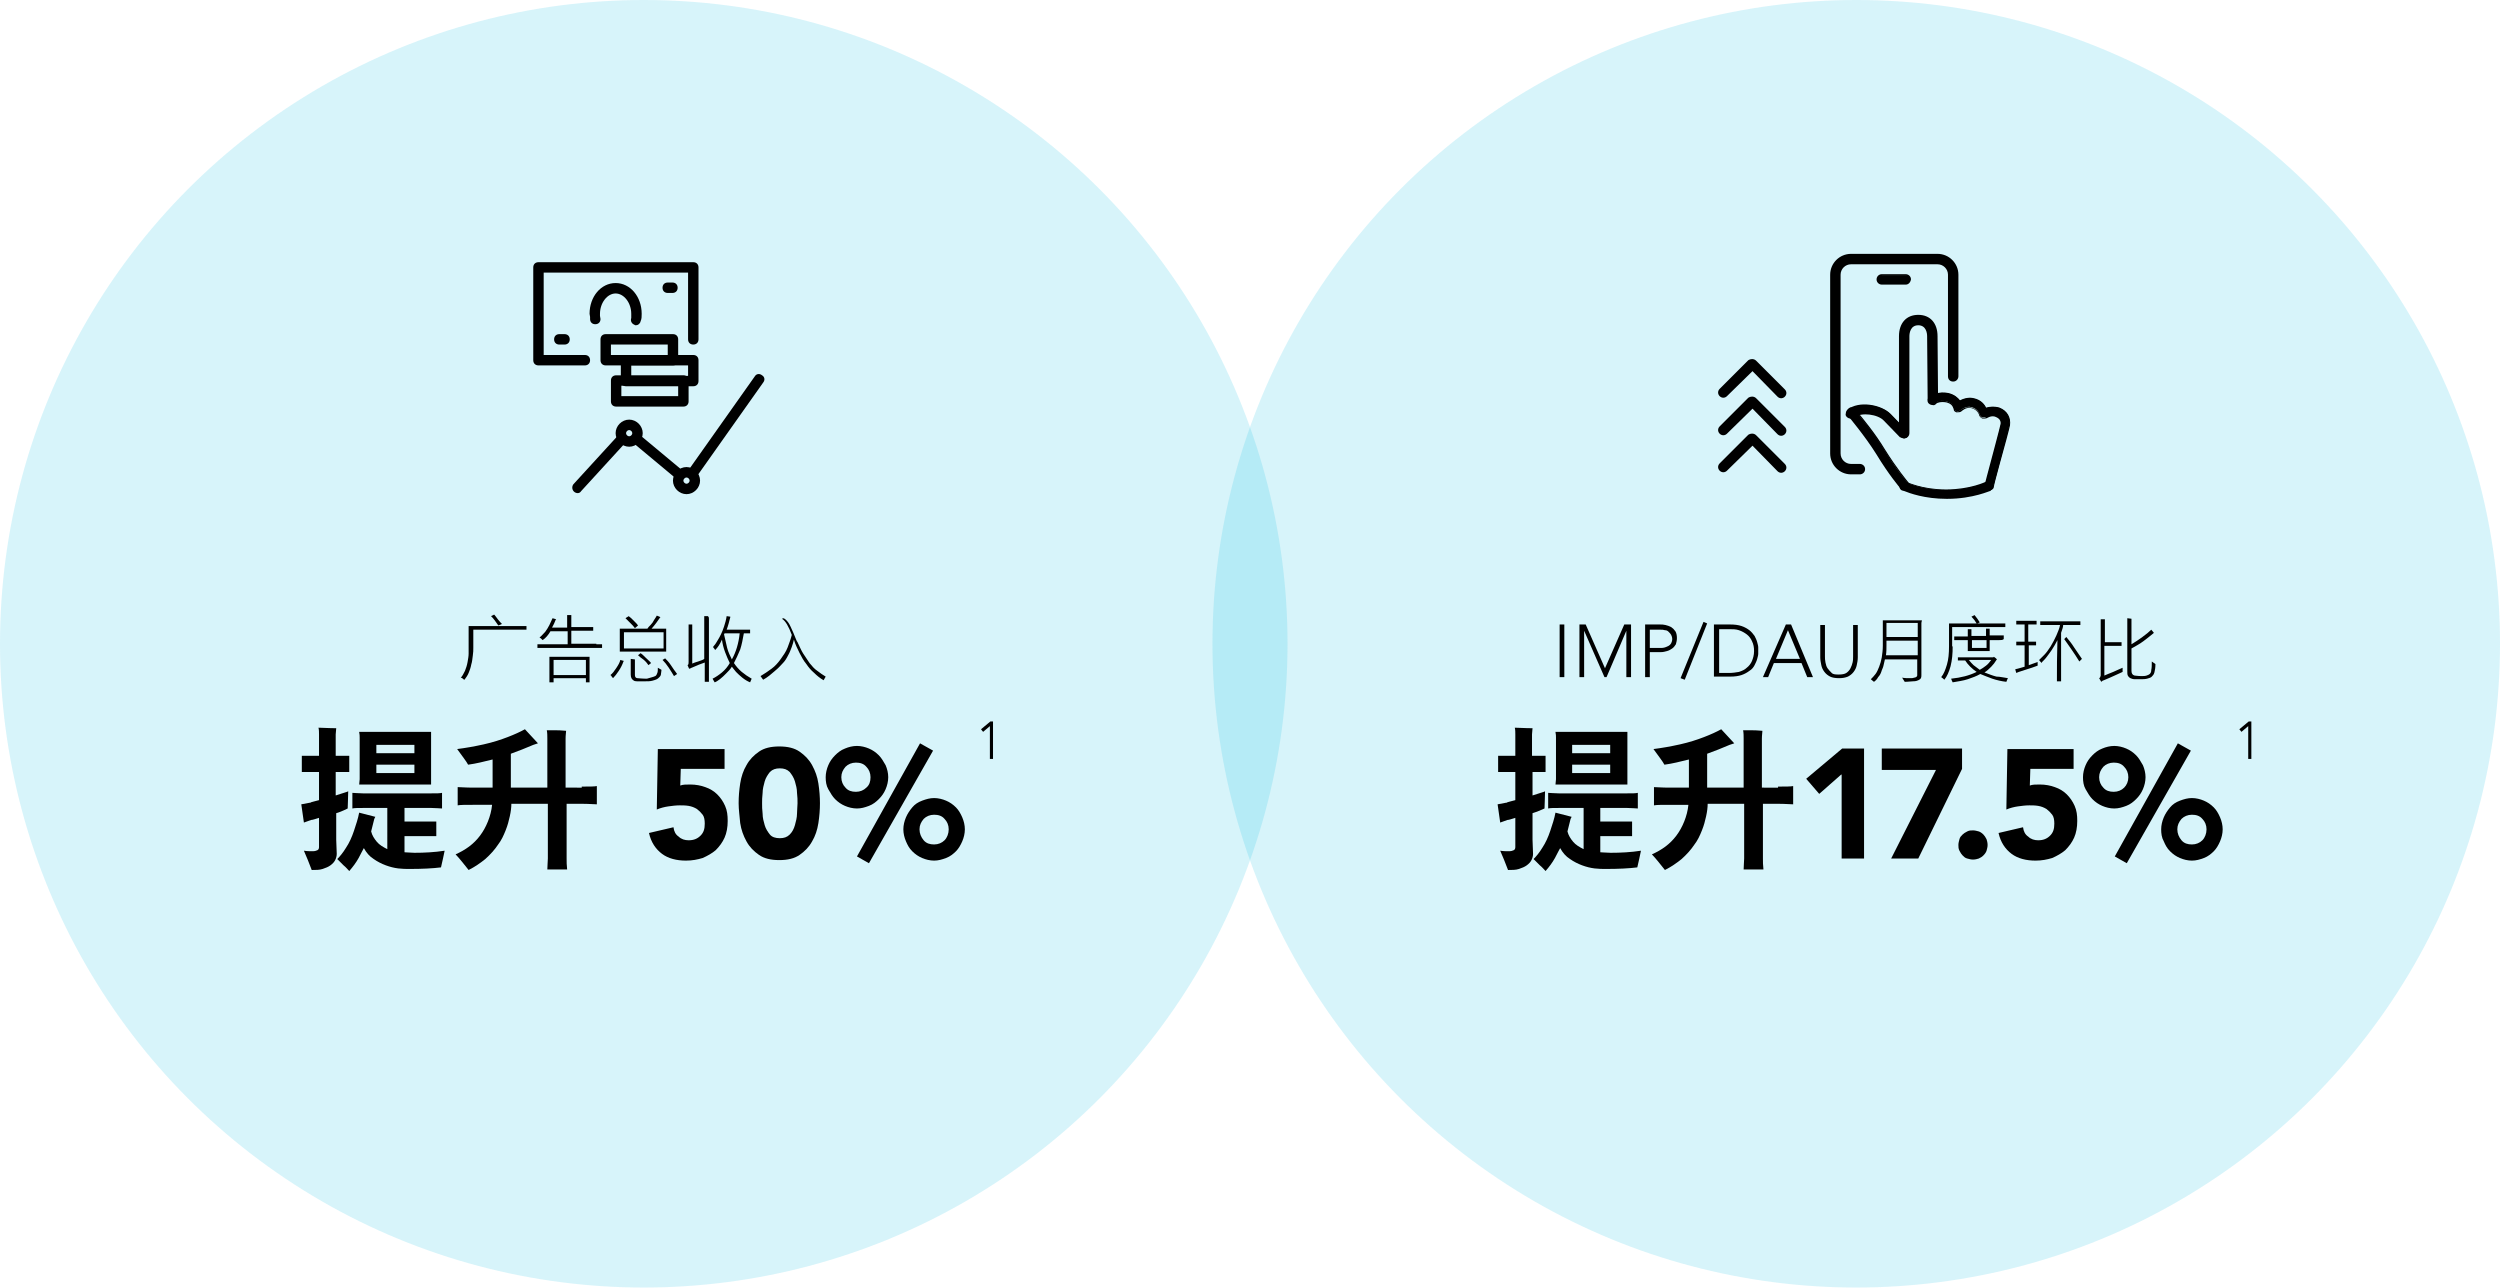 <?xml version="1.0" encoding="UTF-8"?> <svg xmlns="http://www.w3.org/2000/svg" xmlns:xlink="http://www.w3.org/1999/xlink" version="1.1" x="0px" y="0px" viewBox="0 0 479.6 247" style="enable-background:new 0 0 479.6 247;" xml:space="preserve"> <style type="text/css"> .st0{opacity:0.16;fill:#00B5DE;} .st1{display:none;} .st2{display:inline;opacity:0.16;fill:#00B5DE;enable-background:new ;} .st3{display:inline;} .st4{fill:none;stroke:#000000;stroke-width:1.35;stroke-linecap:round;stroke-linejoin:round;} .st5{fill:none;stroke:#000000;stroke-width:1.7;stroke-linecap:round;stroke-linejoin:round;} .st6{opacity:0.93;} </style> <g id="Layer_1"> <circle class="st0" cx="123.5" cy="123.5" r="123.5"></circle> <circle class="st0" cx="356.1" cy="123.5" r="123.5"></circle> <g> <path d="M64.5,156v5.1l0.1,2.7c0,0.4-0.1,0.8-0.3,1.2c-0.2,0.4-0.5,0.7-0.9,1c-0.4,0.3-0.9,0.5-1.5,0.7c-0.6,0.2-1.3,0.2-2.1,0.2 c-0.5-1.3-1-2.6-1.5-3.7c0.6,0.1,1.2,0.1,1.7,0.1c0.4,0,0.7-0.1,0.9-0.2s0.3-0.3,0.3-0.6v-1.5v-4.1c-0.7,0.2-1.2,0.4-1.5,0.4 l-1.4,0.5l-0.5-3.5l1.6-0.3c0.1,0,0.2,0,0.3-0.1c0.1,0,0.6-0.2,1.5-0.4v-5.4h-1.9l-1.4,0v-3.1l1.4,0h1.9v-4.1c0-0.4,0-0.9-0.1-1.3 c2.1,0.1,3.2,0.1,3.4,0.1c0,0.4-0.1,0.8-0.1,1.2v4.1h1.3l1.3,0v3.1l-1.3,0h-1.3v4.5c1.5-0.5,2.3-0.7,2.4-0.8 c0,1.3-0.1,2.5-0.1,3.3C65.7,155.6,64.9,155.9,64.5,156z M79.5,163.6c1.9,0,3.9-0.1,5.8-0.4c-0.2,0.9-0.4,2-0.7,3.2 c-1.6,0.2-3.6,0.3-6,0.3c-0.7,0-1.4,0-2.2-0.1c-0.8-0.1-1.6-0.3-2.4-0.6c-0.8-0.3-1.6-0.7-2.3-1.2c-0.8-0.5-1.4-1.2-1.9-2.1 c-0.2,0.3-0.5,1-1,1.9c-0.5,0.9-1.1,1.7-1.8,2.5c-0.3-0.3-0.6-0.7-1.1-1.1c-0.5-0.5-0.9-0.9-1.2-1.2c0.5-0.5,1.1-1.2,1.7-2.2 c0.6-0.9,1.1-2,1.5-3.2c0.4-1.2,0.8-2.4,1-3.5l3.1,0.8l-0.2,0.4c-0.2,0.8-0.4,1.6-0.6,2.4c0.2,0.8,0.6,1.4,1.1,2s1.2,1,2,1.4V155 h-4.7c-0.9,0-1.6,0-2,0.1v-3c0.4,0,1.1,0.1,2,0.1h13.2c1,0,1.6,0,2-0.1v3c-0.4,0-1.1-0.1-2-0.1h-5.2v2.6h4.9l1.2,0v2.8l-1.2,0 h-4.9v3.1C78.1,163.5,78.8,163.6,79.5,163.6z M68.9,150.6c0-0.4,0.1-0.8,0.1-1.1v-8c0-0.3,0-0.6-0.1-1.1h13.8l0,1.1v8l0,1H68.9z M79.5,142.9h-7.3v1.6h7.3V142.9z M72.2,148.3h7.3v-1.6h-7.3V148.3z"></path> <path d="M111.6,150.9c1.4,0,2.4,0,2.9-0.1v3.5c-0.5,0-1.5-0.1-2.9-0.1h-2.9v10.5c0,0.6,0,1.3,0.1,2.1H105c0-0.8,0.1-1.5,0.1-2.1 v-10.5h-7c0,0.7-0.1,1.5-0.3,2.4c-0.2,0.9-0.4,1.7-0.8,2.7s-0.8,1.9-1.5,2.8c-0.6,0.9-1.4,1.8-2.4,2.7c-1,0.8-2,1.5-3.2,2.1 c-0.3-0.4-0.7-0.9-1.2-1.5c-0.5-0.6-0.9-1.1-1.3-1.5c0.9-0.4,1.8-0.9,2.6-1.5c0.8-0.6,1.5-1.3,2.1-2.1s1.1-1.7,1.5-2.7 c0.4-1,0.7-2.1,0.8-3.2h-3.7c-1.4,0-2.4,0-2.9,0.1v-3.5c0.5,0,1.5,0.1,2.9,0.1h3.8v-5.4c-1.6,0.4-3.2,0.8-4.7,1 c-0.3-0.6-1.1-1.6-2.1-3c1.6-0.2,3.3-0.5,5.1-0.9c1.8-0.4,3.3-0.9,4.6-1.4c1.3-0.5,2.4-1,3.3-1.5l2.5,2.7 c-0.3,0.1-0.6,0.2-0.9,0.3c-1.4,0.6-2.9,1.2-4.3,1.7v6.5h7v-9.4c0-0.5,0-1.1-0.1-1.6c0.4,0,1.1,0,1.9,0c0.9,0,1.5,0.1,1.8,0.1 c0,0.3-0.1,0.8-0.1,1.5v9.4H111.6z"></path> <path d="M139,147.5h-8.4l-0.1,3.2c0.5-0.2,1.1-0.2,1.9-0.2c1.1,0,2.1,0.2,2.9,0.5c0.9,0.3,1.7,0.8,2.3,1.4 c0.6,0.6,1.1,1.3,1.5,2.2s0.5,1.8,0.5,2.9c0,1.2-0.2,2.3-0.6,3.2c-0.4,0.9-1,1.7-1.7,2.4c-0.7,0.6-1.6,1.1-2.5,1.5 c-1,0.3-2,0.5-3.2,0.5c-1.8,0-3.4-0.4-4.6-1.3c-1.2-0.9-2.1-2.2-2.5-4l4.7-1.1c0.1,0.8,0.4,1.4,1,1.8c0.5,0.5,1.2,0.7,1.9,0.7 c1,0,1.7-0.3,2.3-0.9c0.6-0.6,0.8-1.3,0.8-2.3c0-0.7-0.1-1.3-0.4-1.7c-0.3-0.4-0.7-0.8-1.1-1.1c-0.5-0.3-1-0.5-1.6-0.6 c-0.6-0.1-1.2-0.1-1.7-0.1c-0.7,0-1.5,0.1-2.2,0.2c-0.7,0.1-1.5,0.3-2.2,0.6l0.2-11.6H139V147.5z"></path> <path d="M141.7,154.1c0-1.3,0.1-2.5,0.3-3.8c0.2-1.3,0.6-2.5,1.2-3.5c0.6-1.1,1.4-1.9,2.4-2.6c1-0.7,2.3-1,3.9-1 c1.6,0,2.9,0.3,3.9,1c1,0.7,1.8,1.5,2.4,2.6c0.6,1.1,1,2.2,1.2,3.5c0.2,1.3,0.3,2.6,0.3,3.8c0,1.2-0.1,2.5-0.3,3.8 c-0.2,1.3-0.6,2.5-1.2,3.5c-0.6,1.1-1.4,1.9-2.4,2.6c-1,0.7-2.3,1-3.9,1c-1.6,0-2.9-0.3-3.9-1c-1-0.7-1.8-1.5-2.4-2.6 c-0.6-1.1-1-2.2-1.2-3.5C141.9,156.6,141.7,155.4,141.7,154.1z M146.2,154.1c0,0.6,0,1.2,0.1,2c0,0.8,0.2,1.5,0.4,2.2 c0.2,0.7,0.6,1.3,1,1.8c0.4,0.5,1.1,0.7,1.9,0.7c0.8,0,1.4-0.2,1.9-0.7c0.5-0.5,0.8-1.1,1-1.8c0.2-0.7,0.4-1.5,0.4-2.2 c0-0.8,0.1-1.4,0.1-2s0-1.2-0.1-2c0-0.8-0.2-1.5-0.4-2.2s-0.6-1.3-1-1.8c-0.5-0.5-1.1-0.7-1.9-0.7c-0.8,0-1.4,0.2-1.9,0.7 c-0.4,0.5-0.8,1.1-1,1.8c-0.2,0.7-0.4,1.5-0.4,2.2C146.2,152.9,146.2,153.6,146.2,154.1z"></path> <path d="M158.4,149.1c0-0.8,0.2-1.6,0.5-2.3s0.7-1.3,1.3-1.9c0.5-0.5,1.1-1,1.9-1.3c0.7-0.3,1.5-0.5,2.3-0.5 c0.8,0,1.6,0.2,2.3,0.5c0.7,0.3,1.3,0.7,1.9,1.3c0.5,0.5,0.9,1.2,1.3,1.9c0.3,0.7,0.5,1.5,0.5,2.3c0,0.8-0.2,1.6-0.5,2.3 c-0.3,0.7-0.7,1.3-1.3,1.9c-0.5,0.5-1.1,1-1.9,1.3s-1.5,0.5-2.3,0.5c-0.8,0-1.6-0.2-2.3-0.5c-0.7-0.3-1.3-0.7-1.9-1.3 c-0.5-0.5-0.9-1.2-1.3-1.9S158.4,149.9,158.4,149.1z M167,149.1c0-0.8-0.3-1.5-0.8-2c-0.5-0.6-1.2-0.8-2-0.8s-1.5,0.3-2,0.8 c-0.5,0.6-0.8,1.2-0.8,2s0.3,1.5,0.8,2c0.5,0.6,1.2,0.8,2,0.8s1.5-0.3,2-0.8C166.8,150.6,167,149.9,167,149.1z M176.5,142.6 l2.5,1.4l-12.3,21.6l-2.3-1.3L176.5,142.6z M173.3,159.1c0-0.8,0.2-1.6,0.5-2.3c0.3-0.7,0.7-1.3,1.2-1.9s1.1-1,1.9-1.3 s1.5-0.5,2.3-0.5c0.8,0,1.6,0.2,2.3,0.5s1.3,0.7,1.9,1.3c0.5,0.5,0.9,1.2,1.2,1.9s0.5,1.5,0.5,2.3s-0.2,1.6-0.5,2.3 s-0.7,1.4-1.2,1.9c-0.5,0.5-1.1,1-1.9,1.3s-1.5,0.5-2.3,0.5c-0.8,0-1.6-0.2-2.3-0.5s-1.3-0.7-1.9-1.3s-0.9-1.2-1.2-1.9 C173.5,160.7,173.3,159.9,173.3,159.1z M182,159.1c0-0.8-0.3-1.5-0.8-2c-0.5-0.6-1.2-0.8-2-0.8s-1.5,0.3-2,0.8 c-0.5,0.6-0.8,1.2-0.8,2c0,0.8,0.3,1.5,0.8,2.1c0.5,0.6,1.2,0.8,2,0.8s1.5-0.3,2-0.8S182,159.9,182,159.1z"></path> </g> <g> <path d="M100,120.1c0.4,0,0.8,0,1,0v0.7c-0.2,0-0.5,0-1,0h-9.2v3.4c0,0.5,0,1-0.1,1.6c-0.1,0.6-0.1,1.1-0.3,1.7 c-0.1,0.6-0.3,1.1-0.5,1.6c-0.2,0.5-0.5,0.9-0.8,1.3c-0.1,0-0.2-0.1-0.3-0.2c-0.1-0.1-0.3-0.2-0.4-0.2c0.3-0.3,0.5-0.7,0.8-1.3 c0.2-0.5,0.4-1.1,0.5-1.7c0.1-0.6,0.2-1.1,0.2-1.6s0-0.9,0-1.2v-3.8l0-0.3H100z M96.3,119.7l-0.7,0.3c-0.2-0.3-0.4-0.6-0.7-1 c-0.3-0.4-0.5-0.6-0.7-0.8l0.6-0.3c0.2,0.2,0.4,0.5,0.7,0.9S96.1,119.5,96.3,119.7z"></path> <path d="M114.4,123.6c0.5,0,0.8,0,1.1,0v0.7c-0.2,0-0.6,0-1.1,0h-10.2c-0.5,0-0.8,0-1.1,0v-0.7c0.2,0,0.6,0,1.1,0h4.7v-2.5h-3.3 c-0.4,0.7-0.9,1.3-1.5,1.7c0,0-0.1-0.1-0.2-0.2c-0.1-0.1-0.2-0.2-0.4-0.3c0.4-0.3,0.7-0.7,1.1-1.1c0.3-0.4,0.6-0.9,0.8-1.3 c0.2-0.4,0.4-0.9,0.6-1.3l0.7,0.2l-0.1,0.1c-0.2,0.5-0.4,1-0.7,1.5h2.9v-2l0-0.4c0.2,0,0.5,0,0.8,0c0,0.1,0,0.2,0,0.4v1.9h3.4 c0.4,0,0.6,0,0.8,0v0.7c-0.2,0-0.5,0-0.8,0h-3.4v2.5H114.4z M113.1,126l0,0.4v4.1l0,0.4h-0.7v-0.8h-6.2v0.8h-0.8l0-0.4v-4.1 c0-0.1,0-0.3,0-0.4H113.1z M106.2,129.5h6.2v-2.9h-6.2V129.5z"></path> <path d="M117.1,129.5c0.4-0.3,0.7-0.7,1.1-1.3s0.7-1.1,0.8-1.6l0.7,0.2c0,0-0.1,0.1-0.1,0.1c-0.2,0.6-0.5,1.2-0.9,1.8 c-0.4,0.6-0.7,1-1.1,1.4c0-0.1-0.1-0.1-0.2-0.2C117.3,129.6,117.2,129.6,117.1,129.5z M118.9,125c0-0.2,0-0.3,0-0.4V121l0-0.4h5.3 c0.1-0.2,0.3-0.4,0.6-0.7c0.3-0.3,0.5-0.6,0.7-1c0.2-0.3,0.4-0.6,0.5-0.8c0.3,0.1,0.5,0.2,0.7,0.3l-0.1,0.1 c-0.4,0.6-0.9,1.3-1.6,2.1h2.8l0,0.4v3.6l0,0.4H118.9z M127.3,121.3h-7.6v3.1h7.6V121.3z M121.8,120.5c-0.2-0.3-0.5-0.6-0.9-1 c-0.4-0.4-0.7-0.7-0.9-0.9c0,0,0.1-0.1,0.3-0.2c0.2-0.1,0.3-0.2,0.3-0.2c0.1,0.1,0.3,0.2,0.5,0.4c0.2,0.2,0.4,0.4,0.7,0.7 c0.3,0.3,0.5,0.5,0.6,0.7L121.8,120.5z M125.7,129.7c0.2-0.1,0.3-0.3,0.4-0.6c0.1-0.2,0.1-0.6,0.1-1l0.7,0.4 c0,0.3-0.1,0.6-0.1,0.8s-0.1,0.4-0.3,0.6s-0.3,0.3-0.5,0.4c-0.2,0.1-0.5,0.2-0.9,0.3c-0.4,0.1-0.8,0.1-1.2,0.1c-0.8,0-1.3,0-1.7,0 s-0.6-0.1-0.7-0.2c-0.3-0.2-0.5-0.5-0.5-1.1v-2.8c0-0.1,0-0.1,0-0.2l0.8,0.1l0,0.2v2.8c0,0.4,0.2,0.6,0.5,0.6 c0.2,0,0.8,0.1,1.8,0.1C124.7,130,125.3,129.9,125.7,129.7z M122.4,125.7l0.5-0.4c0.3,0.2,0.6,0.5,1,0.9s0.8,0.7,1,1 c-0.2,0.2-0.4,0.3-0.5,0.4c-0.2-0.3-0.5-0.7-1-1.1C123.1,126.3,122.7,126,122.4,125.7z M127.6,126.3c0.3,0.3,0.7,0.7,1.1,1.3 s0.8,1.2,1.2,1.7l-0.6,0.4c-0.3-0.5-0.6-1-1-1.6s-0.8-1.1-1.2-1.5L127.6,126.3z"></path> <path d="M136,118.7v11.4l0,0.7h-0.8l0-0.7v-3c-0.6,0.2-1.4,0.5-2.5,1c0,0-0.1,0-0.2,0.1c-0.1,0-0.2,0.1-0.3,0.1l-0.3-0.7 c0.2-0.1,0.2-0.3,0.2-0.6v-6.8l0-0.4c0.3,0,0.5,0,0.7,0c0,0.1,0,0.3,0,0.4v7.1c0.2-0.1,0.5-0.2,0.8-0.3c0.3-0.1,0.6-0.2,0.9-0.3 c0.3-0.1,0.5-0.2,0.6-0.3v-7.7c0-0.1,0-0.3,0-0.5c0.3,0,0.6,0,0.7,0C136,118.4,136,118.5,136,118.7z M140.8,127.2 c0.4,0.6,0.9,1.2,1.5,1.7c0.6,0.5,1.2,0.9,1.9,1.3l-0.3,0.7c-0.5-0.2-1-0.5-1.5-0.9c-0.5-0.4-0.8-0.7-1.2-1.1 c-0.3-0.4-0.6-0.7-0.8-1c-0.3,0.5-0.7,0.9-1.1,1.3c-0.4,0.4-0.8,0.8-1.2,1.1c-0.4,0.3-0.7,0.5-1,0.6c-0.1-0.1-0.2-0.4-0.4-0.7 c0.6-0.3,1.2-0.7,1.8-1.2c0.6-0.5,1.1-1.1,1.5-1.8c-0.3-0.6-0.6-1.3-0.9-2.1c-0.3-0.8-0.5-1.6-0.6-2.4c-0.4,0.9-0.8,1.5-1.3,2 c-0.1-0.1-0.1-0.2-0.2-0.3c-0.1-0.1-0.2-0.2-0.2-0.3c0.1-0.1,0.2-0.3,0.4-0.5c0.1-0.2,0.3-0.4,0.5-0.8c0.2-0.3,0.4-0.7,0.6-1.1 c0.2-0.4,0.4-0.9,0.6-1.5c0.2-0.6,0.4-1.3,0.5-2l0.7,0.1l0,0.1c-0.2,0.8-0.4,1.6-0.7,2.4h3.9c0.3,0,0.5,0,0.6,0v0.7 c-0.2,0-0.4,0-0.6,0h-0.6c-0.2,1.1-0.4,2.2-0.7,3.1C141.6,125.6,141.2,126.4,140.8,127.2z M138.9,121.7L138.9,121.7 c0.2,0.9,0.4,1.8,0.6,2.6s0.6,1.6,0.9,2.2c0.8-1.4,1.3-3.1,1.5-5H139L138.9,121.7z"></path> <path d="M150.3,118.6c0.3,0.1,0.6,0.4,0.9,0.8c0.3,0.4,0.6,1.1,1,2s0.6,1.6,0.8,1.8c0.4,0.8,0.7,1.6,1.1,2.2 c0.4,0.6,0.8,1.2,1.2,1.8c0.5,0.6,0.9,1.1,1.5,1.5c0.5,0.4,1.1,0.8,1.6,1.1l-0.4,0.7c-0.7-0.4-1.3-0.9-1.8-1.4 c-0.6-0.5-1.1-1.1-1.5-1.7c-0.5-0.6-0.9-1.3-1.3-2.1c-0.4-0.8-0.8-1.6-1.1-2.6c-0.1,0.4-0.2,0.9-0.4,1.4c-0.2,0.5-0.4,1.1-0.7,1.6 c-0.3,0.6-0.6,1.1-1,1.5s-0.8,0.9-1.3,1.3s-0.9,0.8-1.3,1.1c-0.4,0.3-0.8,0.6-1.2,0.8l-0.5-0.7c0.7-0.4,1.4-0.9,2.1-1.4 s1.3-1.2,1.8-1.9c0.5-0.7,1-1.4,1.3-2.2c0.3-0.8,0.6-1.6,0.8-2.4c-0.6-1.6-1.2-2.7-1.9-3.1L150.3,118.6z"></path> </g> <path d="M189.9,139.3L189.9,139.3l-1.3,1.1l-0.4-0.5l1.8-1.5h0.5v7.2h-0.6V139.3z"></path> <path d="M431.3,139.3L431.3,139.3l-1.3,1.1l-0.4-0.5l1.8-1.5h0.5v7.2h-0.6V139.3z"></path> <g> <path d="M294,156v5.1l0.1,2.7c0,0.4-0.1,0.8-0.3,1.2c-0.2,0.4-0.5,0.7-0.9,1c-0.4,0.3-0.9,0.5-1.5,0.7c-0.6,0.2-1.3,0.2-2.1,0.2 c-0.5-1.3-1-2.6-1.5-3.7c0.6,0.1,1.2,0.1,1.7,0.1c0.4,0,0.7-0.1,0.9-0.2s0.3-0.3,0.3-0.6v-1.5v-4.1c-0.7,0.2-1.2,0.4-1.5,0.4 l-1.4,0.5l-0.5-3.5l1.6-0.3c0.1,0,0.2,0,0.3-0.1c0.1,0,0.6-0.2,1.5-0.4v-5.4h-1.9l-1.4,0v-3.1l1.4,0h1.9v-4.1c0-0.4,0-0.9-0.1-1.3 c2.1,0.1,3.2,0.1,3.4,0.1c0,0.4-0.1,0.8-0.1,1.2v4.1h1.3l1.3,0v3.1l-1.3,0H294v4.5c1.5-0.5,2.3-0.7,2.4-0.8c0,1.3-0.1,2.5-0.1,3.3 C295.2,155.6,294.4,155.9,294,156z M309,163.6c1.9,0,3.9-0.1,5.8-0.4c-0.2,0.9-0.4,2-0.7,3.2c-1.6,0.2-3.6,0.3-6,0.3 c-0.7,0-1.4,0-2.2-0.1c-0.8-0.1-1.6-0.3-2.4-0.6c-0.8-0.3-1.6-0.7-2.3-1.2c-0.8-0.5-1.4-1.2-1.9-2.1c-0.2,0.3-0.5,1-1,1.9 c-0.5,0.9-1.1,1.7-1.8,2.5c-0.3-0.3-0.6-0.7-1.1-1.1c-0.5-0.5-0.9-0.9-1.2-1.2c0.5-0.5,1.1-1.2,1.7-2.2c0.6-0.9,1.1-2,1.5-3.2 c0.4-1.2,0.8-2.4,1-3.5l3.1,0.8l-0.2,0.4c-0.2,0.8-0.4,1.6-0.6,2.4c0.2,0.8,0.6,1.4,1.1,2s1.2,1,2,1.4V155H299c-0.9,0-1.6,0-2,0.1 v-3c0.4,0,1.1,0.1,2,0.1h13.2c1,0,1.6,0,2-0.1v3c-0.4,0-1.1-0.1-2-0.1H307v2.6h4.9l1.2,0v2.8l-1.2,0H307v3.1 C307.5,163.5,308.2,163.6,309,163.6z M298.4,150.6c0-0.4,0.1-0.8,0.1-1.1v-8c0-0.3,0-0.6-0.1-1.1h13.8l0,1.1v8l0,1H298.4z M308.9,142.9h-7.3v1.6h7.3V142.9z M301.6,148.3h7.3v-1.6h-7.3V148.3z"></path> <path d="M341.1,150.9c1.4,0,2.4,0,2.9-0.1v3.5c-0.5,0-1.5-0.1-2.9-0.1h-2.9v10.5c0,0.6,0,1.3,0.1,2.1h-3.8c0-0.8,0.1-1.5,0.1-2.1 v-10.5h-7c0,0.7-0.1,1.5-0.3,2.4c-0.2,0.9-0.4,1.7-0.8,2.7s-0.8,1.9-1.5,2.8c-0.6,0.9-1.4,1.8-2.4,2.7c-1,0.8-2,1.5-3.2,2.1 c-0.3-0.4-0.7-0.9-1.2-1.5c-0.5-0.6-0.9-1.1-1.3-1.5c0.9-0.4,1.8-0.9,2.6-1.5c0.8-0.6,1.5-1.3,2.1-2.1s1.1-1.7,1.5-2.7 c0.4-1,0.7-2.1,0.8-3.2h-3.7c-1.4,0-2.4,0-2.9,0.1v-3.5c0.5,0,1.5,0.1,2.9,0.1h3.8v-5.4c-1.6,0.4-3.2,0.8-4.7,1 c-0.3-0.6-1.1-1.6-2.1-3c1.6-0.2,3.3-0.5,5.1-0.9c1.8-0.4,3.3-0.9,4.6-1.4c1.3-0.5,2.4-1,3.3-1.5l2.5,2.7 c-0.3,0.1-0.6,0.2-0.9,0.3c-1.4,0.6-2.9,1.2-4.3,1.7v6.5h7v-9.4c0-0.5,0-1.1-0.1-1.6c0.4,0,1.1,0,1.9,0c0.9,0,1.5,0.1,1.8,0.1 c0,0.3-0.1,0.8-0.1,1.5v9.4H341.1z"></path> <path d="M353.2,148.6l-4.2,3.7l-2.5-2.9l6.9-5.8h4.2v21.1h-4.3V148.6z"></path> <path d="M371.4,147.7H361v-4.1h15.4v3.9l-8.4,17.2h-5.2L371.4,147.7z"></path> <path d="M375.7,162.1c0-0.4,0.1-0.7,0.2-1.1s0.3-0.6,0.6-0.9c0.2-0.2,0.5-0.4,0.9-0.6s0.7-0.2,1.1-0.2c0.4,0,0.7,0.1,1.1,0.2 c0.3,0.1,0.6,0.3,0.9,0.6c0.2,0.2,0.4,0.5,0.6,0.9c0.1,0.3,0.2,0.7,0.2,1.1c0,0.4-0.1,0.7-0.2,1.1c-0.1,0.3-0.3,0.6-0.6,0.9 s-0.5,0.4-0.9,0.6c-0.3,0.1-0.7,0.2-1.1,0.2c-0.4,0-0.7-0.1-1.1-0.2s-0.6-0.3-0.9-0.6c-0.2-0.2-0.4-0.5-0.6-0.9 C375.7,162.8,375.7,162.5,375.7,162.1z"></path> <path d="M397.9,147.5h-8.4l-0.1,3.2c0.5-0.2,1.1-0.2,1.9-0.2c1.1,0,2.1,0.2,2.9,0.5c0.9,0.3,1.7,0.8,2.3,1.4 c0.6,0.6,1.1,1.3,1.5,2.2s0.5,1.8,0.5,2.9c0,1.2-0.2,2.3-0.6,3.2c-0.4,0.9-1,1.7-1.7,2.4c-0.7,0.6-1.6,1.1-2.5,1.5 c-1,0.3-2,0.5-3.2,0.5c-1.8,0-3.4-0.4-4.6-1.3c-1.2-0.9-2.1-2.2-2.5-4l4.7-1.1c0.1,0.8,0.4,1.4,1,1.8c0.5,0.5,1.2,0.7,1.9,0.7 c1,0,1.7-0.3,2.3-0.9c0.6-0.6,0.8-1.3,0.8-2.3c0-0.7-0.1-1.3-0.4-1.7c-0.3-0.4-0.7-0.8-1.1-1.1c-0.5-0.3-1-0.5-1.6-0.6 c-0.6-0.1-1.2-0.1-1.7-0.1c-0.7,0-1.5,0.1-2.2,0.2c-0.7,0.1-1.5,0.3-2.2,0.6l0.2-11.6h12.7V147.5z"></path> <path d="M399.6,149.1c0-0.8,0.2-1.6,0.5-2.3s0.7-1.3,1.3-1.9c0.5-0.5,1.1-1,1.9-1.3c0.7-0.3,1.5-0.5,2.3-0.5 c0.8,0,1.6,0.2,2.3,0.5c0.7,0.3,1.3,0.7,1.9,1.3c0.5,0.5,0.9,1.2,1.3,1.9c0.3,0.7,0.5,1.5,0.5,2.3c0,0.8-0.2,1.6-0.5,2.3 c-0.3,0.7-0.7,1.3-1.3,1.9c-0.5,0.5-1.1,1-1.9,1.3s-1.5,0.5-2.3,0.5c-0.8,0-1.6-0.2-2.3-0.5c-0.7-0.3-1.3-0.7-1.9-1.3 c-0.5-0.5-0.9-1.2-1.3-1.9S399.6,149.9,399.6,149.1z M408.3,149.1c0-0.8-0.3-1.5-0.8-2c-0.5-0.6-1.2-0.8-2-0.8s-1.5,0.3-2,0.8 c-0.5,0.6-0.8,1.2-0.8,2s0.3,1.5,0.8,2c0.5,0.6,1.2,0.8,2,0.8s1.5-0.3,2-0.8C408,150.6,408.3,149.9,408.3,149.1z M417.8,142.6 l2.5,1.4L408,165.6l-2.3-1.3L417.8,142.6z M414.6,159.1c0-0.8,0.2-1.6,0.5-2.3c0.3-0.7,0.7-1.3,1.2-1.9s1.1-1,1.9-1.3 s1.5-0.5,2.3-0.5c0.8,0,1.6,0.2,2.3,0.5s1.3,0.7,1.9,1.3c0.5,0.5,0.9,1.2,1.2,1.9s0.5,1.5,0.5,2.3s-0.2,1.6-0.5,2.3 s-0.7,1.4-1.2,1.9c-0.5,0.5-1.1,1-1.9,1.3s-1.5,0.5-2.3,0.5c-0.8,0-1.6-0.2-2.3-0.5s-1.3-0.7-1.9-1.3s-0.9-1.2-1.2-1.9 C414.7,160.7,414.6,159.9,414.6,159.1z M423.3,159.1c0-0.8-0.3-1.5-0.8-2c-0.5-0.6-1.2-0.8-2-0.8s-1.5,0.3-2,0.8 c-0.5,0.6-0.8,1.2-0.8,2c0,0.8,0.3,1.5,0.8,2.1c0.5,0.6,1.2,0.8,2,0.8s1.5-0.3,2-0.8S423.3,159.9,423.3,159.1z"></path> </g> <g> <path d="M299.2,119.8h0.9v10.1h-0.9V119.8z"></path> <path d="M302.8,119.8h1.4l3.7,8.4l3.7-8.4h1.3v10.1h-0.9V121h0l-3.8,8.9h-0.4l-3.9-8.9h0v8.9h-0.9V119.8z"></path> <path d="M315.5,119.8h2.9c0.4,0,0.7,0,1.1,0.1c0.4,0.1,0.7,0.2,1.1,0.4c0.3,0.2,0.6,0.5,0.8,0.8c0.2,0.3,0.3,0.8,0.3,1.3 c0,0.5-0.1,0.8-0.2,1.2c-0.2,0.3-0.4,0.6-0.7,0.8s-0.6,0.4-1,0.5c-0.4,0.1-0.7,0.2-1.1,0.2h-2.2v4.8h-0.9V119.8z M316.5,124.3h2.1 c0.3,0,0.5,0,0.8-0.1c0.3-0.1,0.5-0.2,0.7-0.3s0.4-0.3,0.5-0.5s0.2-0.5,0.2-0.8c0-0.3-0.1-0.6-0.2-0.8c-0.1-0.2-0.3-0.4-0.5-0.6 s-0.4-0.3-0.7-0.3c-0.3-0.1-0.5-0.1-0.8-0.1h-2.1V124.3z"></path> <path d="M326.8,119.3l0.7,0.3l-4.3,10.8l-0.8-0.3L326.8,119.3z"></path> <path d="M328.8,119.8h3.1c0.9,0,1.6,0.1,2.2,0.3c0.6,0.2,1.1,0.5,1.5,0.8c0.4,0.3,0.7,0.7,1,1.1c0.2,0.4,0.4,0.8,0.5,1.2 c0.1,0.4,0.2,0.7,0.2,1c0,0.3,0,0.5,0,0.6c0,0.1,0,0.3,0,0.6s-0.1,0.6-0.2,1c-0.1,0.4-0.3,0.8-0.5,1.2c-0.2,0.4-0.5,0.8-1,1.1 c-0.4,0.3-0.9,0.6-1.5,0.8s-1.3,0.3-2.2,0.3h-3.1V119.8z M329.8,129.1h1.9c0.7,0,1.3-0.1,1.9-0.2c0.6-0.2,1.1-0.4,1.5-0.8 c0.4-0.3,0.8-0.8,1-1.3c0.2-0.5,0.4-1.1,0.4-1.9c0-0.7-0.1-1.3-0.4-1.9c-0.2-0.5-0.6-1-1-1.3c-0.4-0.3-0.9-0.6-1.5-0.8 c-0.6-0.2-1.2-0.2-1.9-0.2h-1.9V129.1z"></path> <path d="M342.6,119.8h1l4.2,10.1h-1.1l-1.1-2.7h-5.3l-1.1,2.7h-1L342.6,119.8z M343,120.9l-2.3,5.5h4.6L343,120.9z"></path> <path d="M356.4,126.1c0,0.5-0.1,1.1-0.2,1.5c-0.1,0.5-0.3,0.9-0.6,1.3c-0.3,0.4-0.7,0.7-1.1,0.9c-0.5,0.2-1,0.3-1.7,0.3 c-0.7,0-1.3-0.1-1.7-0.3s-0.8-0.5-1.1-0.9s-0.5-0.8-0.6-1.3c-0.1-0.5-0.2-1-0.2-1.5v-6.2h0.9v6c0,0.4,0,0.7,0.1,1.2 s0.2,0.8,0.4,1.1s0.5,0.6,0.8,0.9s0.8,0.3,1.4,0.3s1.1-0.1,1.4-0.3s0.6-0.5,0.8-0.9s0.3-0.7,0.4-1.1s0.1-0.8,0.1-1.2v-6h0.9V126.1 z"></path> <path d="M368.6,119.5v9.4l0,0.6c0,0.2,0,0.4-0.1,0.6s-0.3,0.3-0.5,0.4c-0.2,0.1-0.5,0.2-1,0.2c-0.4,0-0.9,0.1-1.6,0.1l-0.5-0.8 c0.5,0.1,1,0.1,1.5,0.1c0.3,0,0.6,0,0.8-0.1c0.2,0,0.4-0.1,0.5-0.2s0.1-0.2,0.1-0.3v-0.5v-2.5h-6.2c-0.1,0.5-0.2,0.9-0.3,1.3 s-0.3,0.7-0.4,1.1c-0.1,0.3-0.3,0.7-0.6,1c-0.2,0.4-0.5,0.7-0.8,0.9c-0.1-0.1-0.4-0.3-0.6-0.5c0.3-0.3,0.6-0.6,0.9-1 c0.3-0.4,0.5-0.9,0.7-1.4c0.2-0.5,0.4-1.2,0.5-1.8c0.1-0.7,0.2-1.4,0.2-2.2v-4.6l0-0.3h7.5L368.6,119.5z M361.8,125.7h6.1v-2.8h-6 v0.9C361.9,124.4,361.9,125.1,361.8,125.7z M367.9,119.5h-6v2.7h6V119.5z"></path> <path d="M374.6,124c0,1.4-0.1,2.6-0.4,3.8c-0.3,1.1-0.7,2-1.2,2.6c-0.1-0.1-0.3-0.3-0.6-0.5c0.5-0.6,0.8-1.4,1.1-2.4 s0.4-2.2,0.4-3.5v-4.1l0-0.3h5.3c-0.3-0.5-0.6-0.9-1-1.3l0.6-0.3c0.4,0.5,0.7,0.9,1,1.4c-0.2,0.1-0.4,0.2-0.5,0.2h4.4 c0.4,0,0.7,0,1,0v0.7c-0.2,0-0.5,0-1,0h-9.2V124z M385.2,130.1c-0.1,0.2-0.2,0.4-0.3,0.7c-0.9-0.1-1.8-0.3-2.7-0.6 c-0.8-0.3-1.6-0.6-2.3-0.9c-0.7,0.4-1.5,0.7-2.4,1s-1.8,0.4-2.9,0.6c-0.1-0.2-0.2-0.4-0.3-0.7c1.9-0.2,3.5-0.6,4.9-1.3 c-0.9-0.6-1.7-1.4-2.2-2.2h-0.7c-0.3,0-0.6,0-0.7,0v-0.6c0.2,0,0.4,0,0.7,0h6.1l0.1-0.1c0.2,0.1,0.4,0.3,0.6,0.5l-0.1,0.1 c-0.3,0.5-0.6,0.9-1,1.3s-0.8,0.8-1.3,1.1c0.8,0.3,1.5,0.6,2.3,0.8C383.7,129.8,384.4,130,385.2,130.1z M383.5,122.8h-1.8v1.7 c0,0.2,0,0.3,0,0.4h-4.2c0-0.1,0-0.2,0-0.4v-1.7h-1.7c-0.4,0-0.7,0-0.9,0v-0.7c0.2,0,0.5,0,0.9,0h1.7v-1l0-0.4c0.3,0,0.6,0,0.7,0 c0,0.1,0,0.2,0,0.3v1h2.8v-1l0-0.4c0.3,0,0.6,0,0.7,0c0,0.1,0,0.2,0,0.3v1h1.8c0.4,0,0.7,0,0.9,0v0.7 C384.2,122.8,383.9,122.8,383.5,122.8z M377.7,126.6c0.3,0.4,0.6,0.7,0.9,1c0.4,0.3,0.8,0.6,1.2,0.9c0.4-0.2,0.8-0.5,1.2-0.8 c0.4-0.3,0.7-0.7,1-1.1H377.7z M381.1,124.3v-1.5h-2.8v1.5H381.1z"></path> <path d="M389.2,123.8v3.8c0.8-0.3,1.4-0.5,1.7-0.6c0,0,0,0.3,0,0.7c-0.2,0.1-1.4,0.5-3.6,1.2l-0.5,0.2l-0.2-0.7 c0.3-0.1,0.4-0.1,0.4-0.1c0.3-0.1,0.8-0.2,1.4-0.4v-4.1h-1c-0.2,0-0.4,0-0.6,0v-0.7c0.1,0,0.3,0,0.6,0h1v-3.3h-1.1l-0.5,0v-0.7 l0.5,0h2.9l0.5,0v0.7l-0.5,0h-1.1v3.3h0.9c0.2,0,0.4,0,0.6,0v0.7c-0.2,0-0.3,0-0.6,0H389.2z M395.4,121.4v8.7l0,0.6h-0.8l0-0.6 c0-1.9,0-4.3,0.1-7.3c-0.3,0.6-0.7,1.3-1.1,1.9c-0.4,0.6-0.8,1.1-1.1,1.5s-0.7,0.7-0.9,1c0-0.1-0.1-0.2-0.2-0.3 c-0.1-0.1-0.2-0.2-0.2-0.3c0.3-0.3,0.6-0.6,1-1c0.4-0.4,0.8-1,1.2-1.6c0.4-0.7,0.8-1.4,1.1-2.1c0.3-0.7,0.6-1.4,0.7-2h-3 c-0.3,0-0.6,0-0.8,0v-0.7c0.2,0,0.4,0,0.8,0h6.1c0.3,0,0.6,0,0.8,0v0.7c-0.2,0-0.4,0-0.8,0h-2.5 C395.8,120.3,395.6,120.8,395.4,121.4z M396.4,122.2c0.5,0.6,1,1.2,1.5,2c0.5,0.7,1,1.5,1.5,2.2l-0.5,0.5c-0.5-0.8-1-1.6-1.5-2.3 c-0.5-0.7-1-1.4-1.4-2L396.4,122.2z"></path> <path d="M403.7,123.8v5.8c0.4-0.2,1-0.4,1.7-0.7s1.3-0.6,1.8-0.8c0,0.2,0,0.4,0,0.8c-0.7,0.3-1.9,0.9-3.6,1.6 c-0.1,0-0.3,0.1-0.5,0.3l-0.4-0.7c0.1-0.1,0.2-0.1,0.2-0.2c0-0.1,0.1-0.2,0.1-0.3v-10.3c0-0.2,0-0.3,0-0.5c0.4,0,0.6,0,0.8,0 c0,0.1,0,0.3,0,0.4v4h2.7l0.5,0v0.7l-0.5,0H403.7z M412.8,126.9l0.7,0.5c0,0.7-0.1,1.2-0.2,1.6c-0.1,0.4-0.3,0.6-0.5,0.8 c-0.2,0.2-0.5,0.3-0.9,0.4c-0.4,0.1-0.8,0.1-1.2,0.1c-0.4,0-0.8,0-1.2,0c-0.3,0-0.6-0.1-0.8-0.2c-0.2-0.1-0.4-0.3-0.5-0.5 c-0.1-0.2-0.1-0.5-0.1-0.9l0-9.7l0-0.4l0.8,0.1l0,0.3v4.6c0.7-0.4,1.4-0.9,2.1-1.4s1.3-1,1.7-1.4l0.5,0.6l-0.1,0.1 c-0.5,0.4-1.1,0.9-1.9,1.5s-1.6,1-2.3,1.4v4.3c0,0.5,0.2,0.8,0.6,0.9c0.2,0,0.6,0.1,1.3,0.1c0.4,0,0.7,0,1-0.1 c0.3-0.1,0.5-0.2,0.6-0.3c0.2-0.2,0.3-0.4,0.3-0.8C412.8,128.1,412.8,127.6,412.8,126.9z"></path> </g> <g> <g> <g> <g> <path d="M132.8,91.9c-0.2,0-0.4-0.1-0.6-0.2c-0.5-0.3-0.6-0.9-0.2-1.4l12.8-18.1c0.3-0.5,0.9-0.6,1.4-0.2 c0.5,0.3,0.6,0.9,0.2,1.4l-12.8,18.1C133.4,91.8,133.1,91.9,132.8,91.9z"></path> </g> <g> <path d="M130.4,92.1c-0.2,0-0.5-0.1-0.6-0.2l-8.4-7c-0.4-0.4-0.5-1-0.1-1.4s1-0.5,1.4-0.1l8.4,7c0.4,0.4,0.5,1,0.1,1.4 C131,92,130.7,92.1,130.4,92.1z"></path> </g> <g> <path d="M110.8,94.6c-0.2,0-0.5-0.1-0.7-0.3c-0.4-0.4-0.4-1-0.1-1.4l8.6-9.4c0.4-0.4,1-0.4,1.4-0.1c0.4,0.4,0.4,1,0.1,1.4 l-8.6,9.4C111.3,94.5,111.1,94.6,110.8,94.6z"></path> </g> </g> <g> <path d="M120.7,85.7c-1.4,0-2.6-1.2-2.6-2.6s1.2-2.6,2.6-2.6s2.6,1.2,2.6,2.6S122.1,85.7,120.7,85.7z M120.7,82.5 c-0.3,0-0.6,0.3-0.6,0.6s0.3,0.6,0.6,0.6c0.3,0,0.6-0.3,0.6-0.6S121,82.5,120.7,82.5z"></path> </g> <g> <path d="M131.7,94.8c-1.4,0-2.6-1.2-2.6-2.6s1.2-2.6,2.6-2.6s2.6,1.2,2.6,2.6S133.1,94.8,131.7,94.8z M131.7,91.6 c-0.3,0-0.6,0.3-0.6,0.6c0,0.3,0.3,0.6,0.6,0.6s0.6-0.3,0.6-0.6S132,91.6,131.7,91.6z"></path> </g> <g> <g> <g> <g> <path d="M112.2,70.1h-8.9c-0.6,0-1-0.4-1-1V51.3c0-0.6,0.4-1,1-1H133c0.6,0,1,0.4,1,1v13.8c0,0.6-0.4,1-1,1s-1-0.4-1-1V52.3 h-27.7v15.8h7.9c0.6,0,1,0.4,1,1S112.8,70.1,112.2,70.1z"></path> </g> <g> <path d="M122,62.4c-0.1,0-0.2,0-0.3-0.1c-0.5-0.2-0.8-0.7-0.6-1.3c0-0.2,0-0.6,0-0.8c0-2.1-1.4-3.9-3-3.9s-3,1.8-3,3.9 c0,0.1,0,0.2,0,0.4s0.1,0.4,0.1,0.6c0,0.6-0.4,1-1,1s-1-0.4-1-1c0-0.1,0-0.2,0-0.4s-0.1-0.4-0.1-0.6c0-3.3,2.2-5.9,5-5.9 s5,2.6,5,5.9c0,0.5,0,1-0.2,1.4C122.8,62.1,122.4,62.4,122,62.4z"></path> </g> </g> <g> <path d="M129,56.2h-0.9c-0.6,0-1-0.4-1-1s0.4-1,1-1h0.9c0.6,0,1,0.4,1,1S129.6,56.2,129,56.2z"></path> </g> <g> <path d="M108.3,66.1h-1c-0.6,0-1-0.4-1-1s0.4-1,1-1h1c0.6,0,1,0.4,1,1S108.9,66.1,108.3,66.1z"></path> </g> </g> <g> <g> <path d="M133,74.1h-12.9c-0.6,0-1-0.4-1-1v-4c0-0.6,0.4-1,1-1H133c0.6,0,1,0.4,1,1v4C134,73.7,133.6,74.1,133,74.1z M121.1,72.1H132v-2h-10.9V72.1z"></path> </g> <g> <path d="M131.1,78h-12.9c-0.6,0-1-0.4-1-1v-4c0-0.6,0.4-1,1-1h12.9c0.6,0,1,0.4,1,1v4C132.1,77.6,131.7,78,131.1,78z M119.2,76h10.9v-2h-10.9C119.2,74,119.2,76,119.2,76z"></path> </g> <g> <path d="M129.1,70.1h-12.9c-0.6,0-1-0.4-1-1v-4c0-0.6,0.4-1,1-1h12.9c0.6,0,1,0.4,1,1v4C130.1,69.7,129.7,70.1,129.1,70.1z M117.2,68.1h10.9v-2h-10.9C117.2,66.1,117.2,68.1,117.2,68.1z"></path> </g> </g> </g> </g> </g> <g> <g> <path d="M336.9,83.5l5.5,5.5c0.4,0.4,0.4,1,0,1.4s-1,0.4-1.4,0l-4.8-4.9l-4.9,4.8c-0.4,0.4-1,0.4-1.4,0s-0.4-1,0-1.4l5.5-5.5 C335.9,83.1,336.5,83.1,336.9,83.5z"></path> </g> </g> <g> <g> <path d="M336.9,76.4l5.5,5.5c0.4,0.4,0.4,1,0,1.4s-1,0.4-1.4,0l-4.8-4.9l-4.9,4.8c-0.4,0.4-1,0.4-1.4,0s-0.4-1,0-1.4l5.5-5.5 C335.9,76,336.5,76,336.9,76.4z"></path> </g> </g> <g> <g> <path d="M336.9,69.2l5.5,5.5c0.4,0.4,0.4,1,0,1.4s-1,0.4-1.4,0l-4.8-4.9l-4.9,4.8c-0.4,0.4-1,0.4-1.4,0s-0.4-1,0-1.4l5.5-5.5 C335.9,68.8,336.5,68.8,336.9,69.2z"></path> </g> </g> <g> <g> <g> <g> <path d="M356.8,90.8h-1.7c-2.1,0-3.8-1.7-3.8-3.8V52.7c0-2.1,1.7-3.8,3.8-3.8h16.6c2.1,0,3.8,1.7,3.8,3.8v19.5 c0,0.4-0.3,0.8-0.8,0.8s-0.8-0.3-0.8-0.8V52.7c0-1.2-1-2.2-2.2-2.2h-16.6c-1.2,0-2.2,1-2.2,2.2V87c0,1.2,1,2.2,2.2,2.2h1.7 c0.4,0,0.8,0.3,0.8,0.8S357.2,90.8,356.8,90.8z"></path> <path d="M356.8,91h-1.7c-2.2,0-4-1.8-4-4V52.7c0-2.2,1.8-4,4-4h16.6c2.2,0,4,1.8,4,4v19.5c0,0.5-0.4,1-1,1s-1-0.4-1-1V52.7 c0-1.1-0.9-2-2-2h-16.6c-1.1,0-2,0.9-2,2V87c0,1.1,0.9,2,2,2h1.7c0.5,0,1,0.4,1,1S357.3,91,356.8,91z M355.1,49.1 c-2,0-3.6,1.6-3.6,3.6V87c0,2,1.6,3.6,3.6,3.6h1.7c0.3,0,0.6-0.2,0.6-0.6s-0.3-0.6-0.6-0.6h-1.7c-1.3,0-2.4-1.1-2.4-2.4V52.7 c0-1.3,1.1-2.4,2.4-2.4h16.6c1.3,0,2.4,1.1,2.4,2.4v19.5c0,0.4,0.2,0.6,0.6,0.6s0.6-0.3,0.6-0.6V52.7c0-2-1.6-3.6-3.6-3.6 L355.1,49.1z"></path> </g> </g> <g> <g> <path d="M365.6,54.4H361c-0.4,0-0.8-0.3-0.8-0.8c0-0.4,0.3-0.8,0.8-0.8h4.6c0.4,0,0.8,0.3,0.8,0.8 C366.3,54.1,366,54.4,365.6,54.4z"></path> <path d="M365.6,54.6H361c-0.5,0-1-0.4-1-1c0-0.5,0.4-1,1-1h4.6c0.5,0,1,0.4,1,1C366.5,54.2,366.1,54.6,365.6,54.6z M361,53 c-0.4,0-0.6,0.3-0.6,0.6c0,0.4,0.3,0.6,0.6,0.6h4.6c0.3,0,0.5-0.2,0.6-0.7c0-0.4-0.3-0.6-0.6-0.6H361V53z"></path> </g> </g> </g> <g> <g> <g> <path d="M365.3,83.9c-0.4,0-0.8-0.3-0.8-0.8V64.5c0-2.4,1.4-3.9,3.5-3.9s3.5,1.5,3.5,3.9l0.1,12c0,0.4-0.3,0.8-0.8,0.8l0,0 c-0.4,0-0.8-0.3-0.8-0.8l-0.1-12c0-0.7-0.2-2.3-1.9-2.3s-1.9,1.6-1.9,2.3v18.6C366.1,83.5,365.8,83.9,365.3,83.9z"></path> <path d="M365.3,84.1c-0.5,0-1-0.4-1-1V64.5c0-2.5,1.4-4.1,3.7-4.1s3.7,1.6,3.7,4.1l0.1,12c0,0.5-0.4,1-1,1c-0.5,0-1-0.4-1-1 l-0.1-12c0-0.6-0.2-2.1-1.7-2.1s-1.7,1.5-1.7,2.1v18.6C366.3,83.6,365.9,84.1,365.3,84.1z M368,60.8c-2,0-3.3,1.5-3.3,3.7v18.6 c0,0.4,0.3,0.6,0.6,0.6c0.4,0,0.6-0.3,0.6-0.6V64.5c0-0.6,0.1-2.5,2.1-2.5s2.1,1.9,2.1,2.5l0.1,12c0,0.4,0.3,0.6,0.6,0.6 c0.4,0,0.6-0.3,0.6-0.6l-0.1-12C371.3,62.2,370,60.8,368,60.8z"></path> </g> </g> <g> <g> <path d="M381.6,93.9c-0.1,0-0.1,0-0.2,0c-0.4-0.1-0.7-0.5-0.5-1c0.8-3,2.9-10.8,3-11.6s-0.5-1.3-1-1.5C382,79.4,381,80,381,80 c-0.2,0.1-0.5,0.1-0.7,0.1c-0.2-0.1-0.4-0.3-0.5-0.5c0,0-0.3-1.2-1.6-1.5c-1.1-0.3-2.1,0.6-2.1,0.6c-0.2,0.2-0.5,0.2-0.7,0.2 c-0.2-0.1-0.5-0.2-0.5-0.5c-0.2-0.6-0.4-1.1-1.5-1.4c-1.4-0.3-2.1,0.2-2.1,0.3c-0.3,0.3-0.8,0.2-1.1-0.1s-0.2-0.8,0.1-1.1 c0.1,0,1.3-1.1,3.5-0.6c1.2,0.3,1.8,0.9,2.2,1.4c0.6-0.3,1.6-0.7,2.7-0.4c1.3,0.3,2,1.2,2.3,1.8c0.6-0.2,1.6-0.4,2.6,0 c1.4,0.6,2.1,1.8,1.9,3.2c-0.2,1-3,11.3-3.1,11.8C382.3,93.7,381.9,93.9,381.6,93.9z"></path> <path d="M381.6,94.1h-0.2c-0.3-0.1-0.5-0.2-0.6-0.5c-0.1-0.2-0.1-0.5,0-0.8l0.3-1.2c0.9-3.4,2.6-9.7,2.7-10.3 c0.1-0.9-0.7-1.2-0.9-1.3c-0.8-0.4-1.7,0.2-1.7,0.2c-0.2,0.1-0.6,0.1-0.8,0.1h-0.1c-0.2-0.1-0.5-0.3-0.6-0.6 c0-0.1-0.3-1.1-1.5-1.4c-1-0.3-1.9,0.6-1.9,0.6c-0.2,0.2-0.6,0.2-0.8,0.2h-0.1h-0.1c-0.2-0.1-0.5-0.2-0.5-0.6 c-0.2-0.5-0.3-1-1.4-1.3c-1.1-0.2-1.8,0.1-1.9,0.2l0,0l-0.1,0.1c-0.2,0.2-0.4,0.3-0.7,0.2c-0.2,0-0.5-0.1-0.7-0.3 c-0.4-0.4-0.2-1,0.1-1.3l0.1-0.1l0,0c0,0,0,0,0.1,0c0.4-0.2,1.6-1,3.5-0.6c1.2,0.3,1.8,0.9,2.2,1.4c1-0.5,1.9-0.6,2.7-0.4 c1.4,0.3,2.1,1.3,2.3,1.8c0.7-0.2,1.6-0.3,2.6,0c1.5,0.6,2.2,1.9,2,3.4c-0.1,0.6-1.1,4.3-2,7.5c-0.6,2.2-1.1,4.1-1.1,4.3 C382.5,93.8,382,94.1,381.6,94.1z M382.2,79.5c0.2,0,0.5,0,0.8,0.2c0.6,0.2,1.2,0.8,1.1,1.7c-0.1,0.7-1.7,6.8-2.7,10.4 l-0.3,1.2c-0.1,0.2-0.1,0.4,0,0.5s0.2,0.2,0.4,0.3h0.2c0.2,0,0.5-0.1,0.6-0.5c0-0.2,0.5-2,1.1-4.3c0.8-3.1,1.8-6.9,2-7.5 c0.2-1.3-0.5-2.4-1.8-3c-0.9-0.4-1.9-0.2-2.5,0H381l-0.1-0.1c-0.2-0.4-0.8-1.4-2.2-1.7c-0.8-0.2-1.6-0.1-2.6,0.4l-0.1,0.1 l-0.1-0.1c-0.4-0.5-1-1.1-2.1-1.3c-1.8-0.4-2.9,0.3-3.2,0.5c-0.1,0-0.1,0.1-0.1,0.1c-0.2,0.2-0.3,0.6-0.1,0.8 c0.1,0.1,0.3,0.2,0.4,0.2s0.3,0,0.4-0.1l0.1-0.1c0.1-0.1,0.7-0.6,2.2-0.2c1.1,0.3,1.4,0.8,1.6,1.5v0.1c0,0.1,0.1,0.2,0.3,0.3 l0,0c0.2,0,0.4,0,0.5-0.1c0,0,1.1-1,2.3-0.6c1.4,0.3,1.7,1.6,1.7,1.6c0.1,0.1,0.2,0.3,0.4,0.4c0.2,0,0.4,0,0.6-0.1 C380.9,79.8,381.5,79.5,382.2,79.5z"></path> </g> </g> <g> <g> <path d="M365.3,83.9c-0.2,0-0.4-0.1-0.6-0.2l-3.1-3.2c-1.2-1.3-4.5-1.8-5.9-0.6c-0.3,0.3-0.8,0.2-1.1-0.1s-0.2-0.8,0.1-1.1 c2.1-1.7,6.3-1,8,0.8l3.1,3.2c0.3,0.3,0.3,0.8,0,1.1C365.7,83.8,365.5,83.9,365.3,83.9z"></path> <path d="M365.3,84.1c-0.2,0-0.5-0.1-0.7-0.2h-0.1l-3.1-3.2c-1.1-1.2-4.3-1.7-5.7-0.6c-0.2,0.2-0.4,0.3-0.7,0.2 c-0.2,0-0.5-0.1-0.7-0.3c-0.2-0.2-0.3-0.4-0.2-0.7c0-0.2,0.1-0.5,0.3-0.7c2.2-1.8,6.5-1,8.3,0.8l3.1,3.2c0.4,0.4,0.4,1,0,1.3 l-0.1,0.1h-0.1h-0.1C365.6,84,365.4,84.1,365.3,84.1z M364.8,83.6c0.2,0.1,0.3,0.2,0.5,0.2c0.1,0,0.2,0,0.3-0.1h0.1 c0.2-0.2,0.2-0.6,0-0.8l-3.1-3.2c-1.6-1.7-5.8-2.4-7.8-0.8c-0.2,0.2-0.3,0.6-0.1,0.8c0.1,0.1,0.3,0.2,0.4,0.2s0.3,0,0.4-0.1 c1.5-1.3,4.9-0.8,6.2,0.6L364.8,83.6z"></path> </g> </g> <g> <g> <path d="M373.5,95.5c-5.1,0-8.3-1.6-8.5-1.6c-0.4-0.2-0.5-0.7-0.4-1c0.2-0.4,0.7-0.5,1-0.4c0,0,3.1,1.5,7.8,1.5 c4.8,0,7.8-1.5,7.8-1.5c0.4-0.2,0.8,0,1,0.4s0,0.8-0.4,1C381.8,93.9,378.6,95.5,373.5,95.5z"></path> <path d="M373.5,95.7c-4.3,0-7.2-1.1-8.2-1.5c-0.2-0.1-0.3-0.1-0.3-0.1h-0.1c-0.5-0.2-0.6-0.8-0.5-1.2c0.2-0.5,0.8-0.6,1.2-0.5 c0.1,0,3.1,1.5,7.7,1.5c4.7,0,7.7-1.5,7.7-1.5c0.2-0.1,0.5-0.1,0.7,0s0.4,0.3,0.5,0.5s0.1,0.4,0.1,0.7 c-0.1,0.2-0.3,0.4-0.5,0.6C381.8,94.1,378.6,95.7,373.5,95.7z M365.1,93.7c0.1,0,0.1,0,0.3,0.1c1,0.4,3.9,1.5,8.1,1.5 c5,0,8.2-1.6,8.2-1.6c0.2-0.1,0.3-0.2,0.4-0.4c0-0.1,0-0.3,0-0.4c-0.1-0.2-0.2-0.3-0.3-0.3c-0.1-0.1-0.3-0.1-0.4,0 c0,0-3.1,1.5-7.9,1.5c-4.7,0-7.8-1.5-7.9-1.5c-0.2-0.1-0.6,0-0.8,0.3C364.7,93.2,364.8,93.6,365.1,93.7z"></path> </g> </g> <g> <g> <path d="M365.3,93.9c-0.2,0-0.4-0.1-0.6-0.3c-0.1-0.1-2.2-2.6-4.6-6.5c-2.3-3.8-5.5-7.5-5.5-7.5c-0.3-0.3-0.2-0.8,0.1-1.1 s0.8-0.2,1.1,0.1c0.1,0.2,3.3,3.8,5.7,7.7c2.3,3.8,4.4,6.2,4.4,6.2c0.3,0.3,0.2,0.8-0.1,1.1C365.7,93.9,365.5,93.9,365.3,93.9z "></path> <path d="M365.3,94.1c-0.2,0-0.5-0.1-0.7-0.4c-0.2-0.2-2.3-2.7-4.6-6.5c-2.3-3.7-5.5-7.4-5.5-7.5c-0.4-0.4-0.2-1,0.1-1.3 c0.2-0.2,0.4-0.3,0.7-0.2c0.2,0,0.5,0.1,0.7,0.3l0,0c0,0,0.2,0.3,0.4,0.6c1,1.2,3.4,4.1,5.2,7.1c2.3,3.7,4.4,6.2,4.4,6.2 c0.4,0.4,0.2,1-0.1,1.3C365.8,94.1,365.5,94.1,365.3,94.1z M355.2,78.5c-0.1,0-0.2,0-0.3,0.1c-0.2,0.2-0.3,0.6-0.1,0.9 c0,0,3.2,3.8,5.5,7.5c2.3,3.8,4.4,6.3,4.6,6.5s0.3,0.2,0.5,0.2s0.3,0,0.3-0.2v-0.1c0.2-0.2,0.3-0.6,0.1-0.9 c0,0-2.1-2.5-4.4-6.2c-1.9-3-4.2-5.9-5.2-7.1c-0.3-0.4-0.4-0.5-0.5-0.6C355.5,78.6,355.4,78.5,355.2,78.5L355.2,78.5z"></path> </g> </g> </g> </g> </g> <g id="Layer_2" class="st1"> <circle class="st2" cx="123.5" cy="123.5" r="123.5"></circle> <circle class="st2" cx="356.1" cy="123.5" r="123.5"></circle> <g class="st3"> <path class="st4" d="M129.7,64.2h3c0.7,0,1.2,0.5,1.2,1.2v23.2c0,0.7-0.5,1.2-1.2,1.2h-33c-0.7,0-1.2-0.5-1.2-1.2l0,0V65.3 c0.1-0.6,0.6-1.1,1.2-1.1h13.5"></path> <line class="st4" x1="104.6" y1="89.8" x2="104.6" y2="64.2"></line> <line class="st4" x1="98.5" y1="77" x2="104.6" y2="77"></line> <line class="st4" x1="112.6" y1="70" x2="125" y2="57.6"></line> <line class="st4" x1="128.3" y1="60.8" x2="115.9" y2="73.2"></line> <path class="st4" d="M125.1,57.5c0.9-0.9,2.3-0.9,3.2,0c0.9,0.9,0.9,2.3,0,3.2l0,0"></path> <polyline class="st4" points="115.9,73.2 110.7,75.1 112.6,70 "></polyline> </g> <g class="st3"> <path d="M82.8,114.5h0.9v9.9h-0.9V114.5z"></path> <path d="M86.2,119.8c0-0.1,0-0.3,0-0.4c0-0.2,0-0.3,0-0.5s0-0.3,0-0.5c0-0.2,0-0.3,0-0.4h0.8c0,0.2,0,0.5,0,0.7s0,0.4,0,0.4h0 c0.2-0.4,0.4-0.7,0.8-0.9c0.4-0.3,0.8-0.4,1.4-0.4c0.4,0,0.8,0.1,1.2,0.3c0.4,0.2,0.6,0.6,0.8,1.1c0.2-0.5,0.5-0.8,0.9-1.1 c0.4-0.2,0.8-0.3,1.3-0.3c0.5,0,0.9,0.1,1.2,0.2s0.6,0.4,0.7,0.6c0.2,0.3,0.3,0.6,0.4,0.9c0.1,0.3,0.1,0.7,0.1,1v3.8H95v-3.8 c0-0.3,0-0.5-0.1-0.8c0-0.2-0.1-0.5-0.2-0.7c-0.1-0.2-0.3-0.4-0.5-0.5s-0.5-0.2-0.8-0.2c-0.4,0-0.7,0.1-1,0.2 c-0.3,0.1-0.5,0.3-0.6,0.6c-0.1,0.2-0.2,0.5-0.3,0.7s-0.1,0.5-0.1,0.7v3.6h-0.8v-3.9c0-0.6-0.1-1.1-0.3-1.4 c-0.2-0.4-0.6-0.5-1-0.5c-0.3,0-0.6,0.1-0.9,0.2c-0.3,0.1-0.5,0.3-0.7,0.5c-0.2,0.2-0.4,0.5-0.5,0.8c-0.1,0.3-0.2,0.7-0.2,1.2v3.2 h-0.8V119.8z"></path> <path d="M97.9,118h0.8v1.1h0c0.1-0.2,0.3-0.4,0.5-0.6c0.2-0.2,0.4-0.3,0.6-0.4s0.5-0.2,0.7-0.2s0.5-0.1,0.7-0.1 c0.5,0,0.9,0.1,1.4,0.3s0.8,0.4,1.1,0.7s0.5,0.7,0.7,1.1c0.2,0.4,0.3,0.9,0.3,1.4s-0.1,0.9-0.3,1.4c-0.2,0.4-0.4,0.8-0.7,1.1 s-0.7,0.5-1.1,0.7s-0.9,0.3-1.4,0.3c-0.2,0-0.5,0-0.7-0.1c-0.3-0.1-0.5-0.1-0.7-0.2s-0.4-0.2-0.6-0.4s-0.4-0.4-0.5-0.6h0v4.3h-0.8 V118z M98.7,121.2c0,0.4,0.1,0.7,0.2,1c0.1,0.3,0.3,0.6,0.6,0.8c0.2,0.2,0.5,0.4,0.9,0.6c0.3,0.1,0.7,0.2,1.1,0.2 c0.4,0,0.7-0.1,1.1-0.2c0.3-0.1,0.6-0.3,0.8-0.6c0.2-0.2,0.4-0.5,0.5-0.8c0.1-0.3,0.2-0.7,0.2-1c0-0.4-0.1-0.7-0.2-1 c-0.1-0.3-0.3-0.6-0.5-0.8c-0.2-0.2-0.5-0.4-0.8-0.6s-0.7-0.2-1.1-0.2c-0.4,0-0.7,0.1-1.1,0.2c-0.3,0.1-0.6,0.3-0.9,0.6 c-0.2,0.2-0.4,0.5-0.6,0.8C98.8,120.5,98.7,120.9,98.7,121.2z"></path> <path d="M106.7,119.8c0-0.1,0-0.3,0-0.4c0-0.2,0-0.3,0-0.5s0-0.3,0-0.5c0-0.2,0-0.3,0-0.4h0.8c0,0.2,0,0.5,0,0.7s0,0.4,0,0.4 c0.2-0.4,0.5-0.7,0.8-0.9c0.3-0.2,0.7-0.4,1.2-0.4c0.1,0,0.2,0,0.2,0c0.1,0,0.2,0,0.2,0l-0.1,0.8c-0.1,0-0.2-0.1-0.3-0.1 c-0.4,0-0.7,0.1-0.9,0.2s-0.5,0.3-0.7,0.5c-0.2,0.2-0.3,0.4-0.4,0.7s-0.1,0.6-0.1,0.9v3.5h-0.8V119.8z"></path> <path d="M110.7,121.2c0-0.5,0.1-0.9,0.3-1.4c0.2-0.4,0.4-0.8,0.7-1.1s0.7-0.5,1.1-0.7s0.9-0.3,1.4-0.3c0.5,0,0.9,0.1,1.4,0.3 c0.4,0.2,0.8,0.4,1.1,0.7c0.3,0.3,0.5,0.7,0.7,1.1c0.2,0.4,0.3,0.9,0.3,1.4s-0.1,0.9-0.3,1.4c-0.2,0.4-0.4,0.8-0.7,1.1 c-0.3,0.3-0.7,0.5-1.1,0.7c-0.4,0.2-0.9,0.3-1.4,0.3c-0.5,0-1-0.1-1.4-0.3s-0.8-0.4-1.1-0.7s-0.5-0.7-0.7-1.1 C110.8,122.2,110.7,121.7,110.7,121.2z M111.5,121.2c0,0.4,0.1,0.7,0.2,1c0.1,0.3,0.3,0.6,0.5,0.8c0.2,0.2,0.5,0.4,0.8,0.6 c0.3,0.1,0.7,0.2,1.1,0.2c0.4,0,0.7-0.1,1.1-0.2c0.3-0.1,0.6-0.3,0.8-0.6c0.2-0.2,0.4-0.5,0.5-0.8c0.1-0.3,0.2-0.7,0.2-1 c0-0.4-0.1-0.7-0.2-1c-0.1-0.3-0.3-0.6-0.5-0.8c-0.2-0.2-0.5-0.4-0.8-0.6s-0.7-0.2-1.1-0.2c-0.4,0-0.7,0.1-1.1,0.2 s-0.6,0.3-0.8,0.6c-0.2,0.2-0.4,0.5-0.5,0.8C111.6,120.5,111.5,120.9,111.5,121.2z"></path> <path d="M118.5,118h1l2.2,5.6l2.1-5.6h0.9l-2.5,6.5h-0.9L118.5,118z"></path> <path d="M131.6,123.2c-0.3,0.5-0.7,0.8-1.2,1.1c-0.5,0.2-1,0.3-1.6,0.3c-0.5,0-0.9-0.1-1.3-0.3c-0.4-0.2-0.7-0.4-1-0.7 c-0.3-0.3-0.5-0.7-0.7-1.1c-0.2-0.4-0.2-0.9-0.2-1.4c0-0.5,0.1-0.9,0.2-1.3c0.2-0.4,0.4-0.8,0.7-1.1c0.3-0.3,0.6-0.5,1-0.7 c0.4-0.2,0.8-0.3,1.3-0.3c0.5,0,0.9,0.1,1.3,0.3s0.7,0.4,1,0.7s0.5,0.6,0.6,1c0.1,0.4,0.2,0.7,0.2,1.1v0.6h-5.4 c0,0.2,0,0.4,0.1,0.7c0.1,0.3,0.2,0.5,0.4,0.8s0.4,0.5,0.7,0.7c0.3,0.2,0.7,0.3,1.2,0.3c0.4,0,0.8-0.1,1.2-0.3 c0.4-0.2,0.7-0.5,0.9-0.8L131.6,123.2z M130.9,120.7c0-0.3-0.1-0.6-0.2-0.8c-0.1-0.3-0.3-0.5-0.5-0.7c-0.2-0.2-0.4-0.3-0.7-0.5 c-0.3-0.1-0.6-0.2-0.9-0.2c-0.5,0-0.8,0.1-1.1,0.3c-0.3,0.2-0.5,0.4-0.7,0.6s-0.3,0.5-0.4,0.7c-0.1,0.2-0.1,0.4-0.1,0.5H130.9z"></path> <path d="M139.3,123.3L139.3,123.3c-0.2,0.2-0.3,0.4-0.5,0.6s-0.4,0.3-0.6,0.4s-0.5,0.2-0.7,0.2c-0.3,0.1-0.5,0.1-0.7,0.1 c-0.5,0-1-0.1-1.4-0.3s-0.8-0.4-1.1-0.7s-0.5-0.7-0.7-1.1c-0.2-0.4-0.3-0.9-0.3-1.4s0.1-0.9,0.3-1.4c0.2-0.4,0.4-0.8,0.7-1.1 s0.7-0.5,1.1-0.7s0.9-0.3,1.4-0.3c0.2,0,0.5,0,0.7,0.1s0.5,0.1,0.7,0.2s0.4,0.2,0.6,0.4c0.2,0.2,0.4,0.4,0.5,0.6h0v-5.2h0.8v10.6 h-0.8V123.3z M139.4,121.2c0-0.4-0.1-0.7-0.2-1c-0.1-0.3-0.3-0.6-0.6-0.8c-0.2-0.2-0.5-0.4-0.9-0.6c-0.3-0.1-0.7-0.2-1.1-0.2 c-0.4,0-0.7,0.1-1.1,0.2s-0.6,0.3-0.8,0.6c-0.2,0.2-0.4,0.5-0.5,0.8c-0.1,0.3-0.2,0.7-0.2,1c0,0.4,0.1,0.7,0.2,1 c0.1,0.3,0.3,0.6,0.5,0.8c0.2,0.2,0.5,0.4,0.8,0.6c0.3,0.1,0.7,0.2,1.1,0.2c0.4,0,0.7-0.1,1.1-0.2c0.3-0.1,0.6-0.3,0.9-0.6 c0.2-0.2,0.4-0.5,0.6-0.8C139.3,121.9,139.4,121.6,139.4,121.2z"></path> <path d="M146,114.5h3.1c0.9,0,1.6,0.1,2.2,0.3c0.6,0.2,1.1,0.5,1.5,0.8s0.7,0.7,0.9,1.1c0.2,0.4,0.4,0.8,0.5,1.1 c0.1,0.4,0.2,0.7,0.2,1s0,0.5,0,0.6c0,0.1,0,0.3,0,0.6s-0.1,0.6-0.2,1c-0.1,0.4-0.3,0.7-0.5,1.1c-0.2,0.4-0.5,0.8-0.9,1.1 c-0.4,0.3-0.9,0.6-1.5,0.8c-0.6,0.2-1.3,0.3-2.2,0.3H146V114.5z M146.9,123.6h1.9c0.7,0,1.3-0.1,1.8-0.2c0.6-0.2,1.1-0.4,1.5-0.7 s0.8-0.8,1-1.3c0.2-0.5,0.4-1.1,0.4-1.8c0-0.7-0.1-1.3-0.4-1.8c-0.2-0.5-0.6-0.9-1-1.3s-0.9-0.6-1.5-0.7c-0.6-0.2-1.2-0.2-1.8-0.2 h-1.9V123.6z"></path> <path d="M161.3,115.3l-3.9,9.2h-0.9l4-9.2h-4.8v-0.8h5.6V115.3z"></path> <path d="M95.2,130.8h2.6c0.1,0,0.3,0,0.5,0c0.2,0,0.5,0,0.7,0.1c0.3,0,0.5,0.1,0.8,0.2c0.3,0.1,0.5,0.3,0.7,0.4s0.4,0.4,0.5,0.7 c0.1,0.3,0.2,0.7,0.2,1.1c0,0.5-0.1,0.9-0.2,1.2s-0.4,0.6-0.6,0.7s-0.5,0.3-0.8,0.4c-0.3,0.1-0.6,0.2-0.9,0.2l2.9,4.8h-1l-2.8-4.7 h-1.7v4.7h-0.9V130.8z M96.2,135.2h2c0.5,0,0.9-0.1,1.2-0.2c0.3-0.1,0.5-0.3,0.7-0.4c0.2-0.2,0.3-0.4,0.3-0.6 c0.1-0.2,0.1-0.4,0.1-0.6s0-0.4-0.1-0.6c-0.1-0.2-0.2-0.4-0.3-0.6c-0.2-0.2-0.4-0.3-0.7-0.4c-0.3-0.1-0.7-0.2-1.2-0.2h-2V135.2z"></path> <path d="M102.9,135.7c0-0.8,0.1-1.5,0.4-2.1s0.6-1.2,1-1.6c0.4-0.5,1-0.8,1.6-1.1c0.6-0.3,1.3-0.4,2.1-0.4s1.4,0.1,2.1,0.4 c0.6,0.3,1.2,0.6,1.6,1.1s0.8,1,1,1.6s0.4,1.3,0.4,2.1s-0.1,1.5-0.4,2.1c-0.3,0.6-0.6,1.2-1,1.7s-1,0.8-1.6,1.1s-1.3,0.4-2.1,0.4 s-1.4-0.1-2.1-0.4s-1.2-0.6-1.6-1.1c-0.4-0.5-0.8-1-1-1.7C103,137.2,102.9,136.5,102.9,135.7z M103.8,135.7c0,0.6,0.1,1.2,0.3,1.7 c0.2,0.5,0.5,1,0.8,1.4c0.4,0.4,0.8,0.7,1.3,0.9c0.5,0.2,1.1,0.3,1.7,0.3c0.6,0,1.2-0.1,1.7-0.3s1-0.5,1.3-0.9 c0.4-0.4,0.6-0.9,0.8-1.4c0.2-0.5,0.3-1.1,0.3-1.7c0-0.6-0.1-1.2-0.3-1.7s-0.5-1-0.8-1.4c-0.4-0.4-0.8-0.7-1.3-0.9 c-0.5-0.2-1.1-0.3-1.7-0.3c-0.6,0-1.2,0.1-1.7,0.3c-0.5,0.2-1,0.5-1.3,0.9c-0.4,0.4-0.6,0.9-0.8,1.4 C103.9,134.6,103.8,135.1,103.8,135.7z"></path> <path d="M118.3,130.8h1l4.2,9.9h-1l-1.1-2.6H116l-1.1,2.6h-1L118.3,130.8z M118.7,131.8l-2.3,5.4h4.6L118.7,131.8z"></path> <path d="M125.1,138.9c0.2,0.4,0.6,0.7,0.9,0.9c0.4,0.2,0.8,0.3,1.3,0.3c0.3,0,0.6,0,0.9-0.1c0.3-0.1,0.5-0.2,0.7-0.4 c0.2-0.2,0.4-0.4,0.5-0.6c0.1-0.2,0.2-0.5,0.2-0.8c0-0.3-0.1-0.6-0.2-0.9c-0.1-0.2-0.3-0.4-0.6-0.6c-0.2-0.1-0.5-0.3-0.8-0.4 c-0.3-0.1-0.6-0.2-0.9-0.3c-0.3-0.1-0.6-0.2-0.9-0.3c-0.3-0.1-0.6-0.3-0.8-0.5c-0.2-0.2-0.4-0.5-0.6-0.8s-0.2-0.7-0.2-1.2 c0-0.4,0.1-0.8,0.3-1.2c0.2-0.3,0.4-0.6,0.7-0.9s0.6-0.4,1-0.5c0.4-0.1,0.8-0.2,1.2-0.2c0.5,0,1,0.1,1.5,0.3 c0.5,0.2,0.9,0.5,1.2,1l-0.8,0.6c-0.2-0.3-0.5-0.6-0.8-0.7c-0.3-0.2-0.7-0.2-1.1-0.2c-0.3,0-0.6,0-0.9,0.1 c-0.3,0.1-0.5,0.2-0.7,0.4c-0.2,0.2-0.4,0.3-0.5,0.6c-0.1,0.2-0.2,0.5-0.2,0.8c0,0.5,0.1,0.9,0.4,1.1c0.3,0.3,0.6,0.5,0.9,0.6 s0.8,0.3,1.2,0.4c0.4,0.1,0.9,0.3,1.2,0.5s0.7,0.5,0.9,0.8c0.3,0.3,0.4,0.8,0.4,1.4c0,0.4-0.1,0.8-0.3,1.2 c-0.2,0.3-0.4,0.6-0.7,0.9c-0.3,0.2-0.6,0.4-1,0.5s-0.8,0.2-1.2,0.2c-0.7,0-1.3-0.1-1.8-0.3s-1-0.6-1.4-1.2L125.1,138.9z"></path> <path d="M135.8,130.1h0.8v5.2h0c0.1-0.2,0.3-0.4,0.5-0.6c0.2-0.2,0.4-0.3,0.6-0.4s0.5-0.2,0.7-0.2c0.3-0.1,0.5-0.1,0.7-0.1 c0.5,0,0.9,0.1,1.4,0.3s0.8,0.4,1.1,0.7c0.3,0.3,0.5,0.7,0.7,1.1s0.3,0.9,0.3,1.4c0,0.5-0.1,0.9-0.3,1.4c-0.2,0.4-0.4,0.8-0.7,1.1 c-0.3,0.3-0.7,0.5-1.1,0.7s-0.9,0.3-1.4,0.3c-0.2,0-0.5,0-0.7-0.1c-0.3-0.1-0.5-0.1-0.7-0.2s-0.4-0.2-0.6-0.4s-0.4-0.4-0.5-0.6h0 v1.1h-0.8V130.1z M136.6,137.5c0,0.4,0.1,0.7,0.2,1c0.1,0.3,0.3,0.6,0.6,0.8c0.2,0.2,0.5,0.4,0.9,0.6c0.3,0.1,0.7,0.2,1.1,0.2 c0.4,0,0.7-0.1,1.1-0.2s0.6-0.3,0.8-0.6c0.2-0.2,0.4-0.5,0.5-0.8c0.1-0.3,0.2-0.7,0.2-1c0-0.4-0.1-0.7-0.2-1 c-0.1-0.3-0.3-0.6-0.5-0.8c-0.2-0.2-0.5-0.4-0.8-0.6c-0.3-0.1-0.7-0.2-1.1-0.2c-0.4,0-0.7,0.1-1.1,0.2c-0.3,0.1-0.6,0.3-0.9,0.6 c-0.2,0.2-0.4,0.5-0.6,0.8C136.6,136.8,136.6,137.1,136.6,137.5z"></path> <path d="M146.4,142.7c-0.2,0.4-0.4,0.8-0.7,1c-0.3,0.2-0.7,0.4-1.1,0.4c-0.1,0-0.3,0-0.4,0c-0.1,0-0.3-0.1-0.4-0.1l0.1-0.8 c0.1,0,0.2,0.1,0.4,0.1c0.1,0,0.3,0,0.4,0c0.1,0,0.3,0,0.4-0.1c0.1-0.1,0.2-0.1,0.3-0.3s0.2-0.2,0.2-0.3s0.1-0.3,0.2-0.4l0.6-1.5 l-2.6-6.5h0.9l2.1,5.4l2.1-5.4h0.9L146.4,142.7z"></path> </g> <g class="st3"> <path d="M104.8,160h-9.1l-0.1,3.5c0.7-0.2,1.4-0.3,2-0.3c1.1,0,2.2,0.2,3.2,0.5c0.9,0.3,1.8,0.8,2.5,1.5c0.7,0.7,1.3,1.5,1.6,2.4 c0.4,1,0.6,2.1,0.6,3.2c0,1.2-0.2,2.4-0.7,3.5c-0.4,1-1,1.9-1.8,2.6c-0.8,0.7-1.7,1.3-2.8,1.6c-1.1,0.4-2.3,0.6-3.5,0.6 c-1.8,0.1-3.5-0.4-5-1.5c-1.4-1.1-2.4-2.7-2.8-4.4l5.1-1.2c0.1,0.8,0.5,1.5,1,2c0.6,0.5,1.3,0.8,2.1,0.8c0.9,0,1.8-0.3,2.5-1 c0.6-0.7,1-1.6,0.9-2.5c0-0.7-0.1-1.3-0.5-1.9c-0.3-0.5-0.7-0.9-1.2-1.2c-0.5-0.3-1.1-0.5-1.7-0.6c-0.6-0.1-1.3-0.2-1.9-0.2 c-0.8,0-1.6,0.1-2.4,0.2c-0.8,0.1-1.6,0.4-2.4,0.6l0.3-12.7h13.9L104.8,160z"></path> <path d="M107.7,167.2c0-1.4,0.1-2.8,0.4-4.2c0.2-1.3,0.7-2.6,1.3-3.8c0.6-1.1,1.5-2.1,2.6-2.8c2.6-1.4,5.8-1.4,8.4,0 c1.1,0.7,2,1.7,2.6,2.8c0.7,1.2,1.1,2.5,1.3,3.8c0.5,2.7,0.5,5.6,0,8.3c-0.2,1.3-0.7,2.6-1.3,3.8c-0.6,1.1-1.5,2.1-2.6,2.8 c-2.6,1.4-5.8,1.4-8.4,0c-1.1-0.7-2-1.7-2.6-2.8c-0.7-1.2-1.1-2.5-1.3-3.8C107.8,169.9,107.7,168.6,107.7,167.2z M112.5,167.2 c0,0.6,0,1.3,0.1,2.2c0.1,0.8,0.2,1.6,0.4,2.4c0.2,0.7,0.6,1.4,1.1,2c1.2,1.1,2.9,1.1,4.1,0c0.5-0.6,0.9-1.2,1.1-2 c0.2-0.8,0.4-1.6,0.4-2.4c0.1-0.8,0.1-1.6,0.1-2.2c0-0.6,0-1.3-0.1-2.2c-0.1-0.8-0.2-1.6-0.4-2.4c-0.2-0.7-0.6-1.4-1.1-2 c-1.2-1.1-2.9-1.1-4.1,0c-0.5,0.6-0.9,1.2-1.1,2c-0.2,0.8-0.4,1.6-0.4,2.4C112.5,165.8,112.5,166.6,112.5,167.2z"></path> <path d="M125.6,161.7c0-0.9,0.2-1.7,0.5-2.5c0.3-0.8,0.8-1.5,1.4-2c0.6-0.6,1.3-1.1,2-1.4c1.6-0.7,3.4-0.7,5,0 c0.8,0.3,1.4,0.8,2,1.4c0.6,0.6,1,1.3,1.4,2c0.7,1.6,0.7,3.4,0,5c-0.3,0.8-0.8,1.5-1.4,2c-2.5,2.5-6.5,2.5-9,0.1c0,0,0,0-0.1-0.1 c-0.6-0.6-1-1.3-1.4-2C125.8,163.4,125.6,162.6,125.6,161.7z M135.1,161.7c0-0.8-0.3-1.6-0.9-2.2c-1.2-1.2-3.2-1.2-4.4,0 c0,0,0,0,0,0c-1.2,1.2-1.2,3.2,0,4.4c1.2,1.2,3.2,1.2,4.4,0c0,0,0,0,0,0C134.8,163.3,135.1,162.5,135.1,161.7L135.1,161.7z M145.4,154.6l2.7,1.5l-13.4,23.5l-2.5-1.4L145.4,154.6z M141.9,172.6c0-0.9,0.2-1.7,0.5-2.5c0.3-0.8,0.8-1.5,1.4-2 c2.5-2.5,6.5-2.5,9-0.1c0,0,0,0,0.1,0.1c0.6,0.6,1,1.3,1.4,2c0.3,0.8,0.5,1.6,0.5,2.5c0,0.9-0.2,1.7-0.5,2.5 c-0.3,0.8-0.8,1.5-1.4,2.1c-2.5,2.5-6.5,2.5-9,0.1c0,0,0,0-0.1-0.1c-0.6-0.6-1-1.3-1.4-2.1C142.1,174.3,141.9,173.4,141.9,172.6z M151.4,172.6c0-0.8-0.3-1.6-0.9-2.2c-1.2-1.2-3.2-1.2-4.4,0c0,0,0,0,0,0c-0.6,0.6-0.9,1.4-0.9,2.2c0,0.8,0.3,1.6,0.9,2.2 c1.2,1.2,3.2,1.2,4.4,0c0,0,0,0,0,0C151.1,174.2,151.4,173.4,151.4,172.6z"></path> </g> <g class="st3"> <path d="M279.6,114.5h0.9v9.9h-0.9V114.5z"></path> <path d="M283,119.8c0-0.1,0-0.3,0-0.4c0-0.2,0-0.3,0-0.5s0-0.3,0-0.5c0-0.2,0-0.3,0-0.4h0.8c0,0.2,0,0.5,0,0.7s0,0.4,0,0.4h0 c0.2-0.4,0.4-0.7,0.8-0.9c0.4-0.3,0.8-0.4,1.4-0.4c0.5,0,0.9,0.1,1.2,0.2s0.6,0.4,0.7,0.6c0.2,0.3,0.3,0.6,0.4,0.9 c0.1,0.3,0.1,0.7,0.1,1v3.9h-0.8v-3.8c0-0.3,0-0.5-0.1-0.8c0-0.2-0.1-0.5-0.2-0.7c-0.1-0.2-0.3-0.4-0.5-0.5s-0.5-0.2-0.8-0.2 c-0.3,0-0.6,0.1-0.9,0.2c-0.3,0.1-0.5,0.3-0.7,0.5c-0.2,0.2-0.4,0.5-0.5,0.8c-0.1,0.3-0.2,0.7-0.2,1.2v3.2H283V119.8z"></path> <path d="M296.2,123.5c-0.3,0.4-0.7,0.7-1.1,0.8c-0.4,0.2-0.8,0.3-1.3,0.3c-0.5,0-1-0.1-1.4-0.3s-0.8-0.4-1.1-0.7s-0.5-0.7-0.7-1.1 c-0.2-0.4-0.3-0.9-0.3-1.4s0.1-0.9,0.3-1.4c0.2-0.4,0.4-0.8,0.7-1.1s0.7-0.5,1.1-0.7s0.9-0.3,1.4-0.3c0.5,0,0.9,0.1,1.3,0.3 c0.4,0.2,0.8,0.5,1.1,0.8l-0.7,0.5c-0.2-0.3-0.5-0.5-0.8-0.6c-0.3-0.2-0.6-0.2-0.9-0.2c-0.4,0-0.7,0.1-1.1,0.2s-0.6,0.3-0.8,0.6 c-0.2,0.2-0.4,0.5-0.5,0.8c-0.1,0.3-0.2,0.7-0.2,1c0,0.4,0.1,0.7,0.2,1c0.1,0.3,0.3,0.6,0.5,0.8c0.2,0.2,0.5,0.4,0.8,0.6 c0.3,0.1,0.7,0.2,1.1,0.2c0.4,0,0.7-0.1,1-0.2c0.3-0.2,0.5-0.4,0.8-0.7L296.2,123.5z"></path> <path d="M297.6,119.8c0-0.1,0-0.3,0-0.4c0-0.2,0-0.3,0-0.5s0-0.3,0-0.5c0-0.2,0-0.3,0-0.4h0.8c0,0.2,0,0.5,0,0.7s0,0.4,0,0.4 c0.2-0.4,0.5-0.7,0.8-0.9c0.3-0.2,0.7-0.4,1.2-0.4c0.1,0,0.2,0,0.2,0c0.1,0,0.2,0,0.2,0l-0.1,0.8c-0.1,0-0.2-0.1-0.3-0.1 c-0.4,0-0.7,0.1-0.9,0.2s-0.5,0.3-0.7,0.5c-0.2,0.2-0.3,0.4-0.4,0.7s-0.1,0.6-0.1,0.9v3.5h-0.8V119.8z"></path> <path d="M307.7,123.2c-0.3,0.5-0.7,0.8-1.2,1.1s-1,0.3-1.6,0.3c-0.5,0-0.9-0.1-1.3-0.3c-0.4-0.2-0.7-0.4-1-0.7 c-0.3-0.3-0.5-0.7-0.7-1.1c-0.2-0.4-0.2-0.9-0.2-1.4c0-0.5,0.1-0.9,0.2-1.3c0.2-0.4,0.4-0.8,0.7-1.1c0.3-0.3,0.6-0.5,1-0.7 c0.4-0.2,0.8-0.3,1.3-0.3c0.5,0,0.9,0.1,1.3,0.3s0.7,0.4,1,0.7s0.5,0.6,0.6,1c0.1,0.4,0.2,0.7,0.2,1.1v0.6h-5.4 c0,0.2,0,0.4,0.1,0.7c0.1,0.3,0.2,0.5,0.4,0.8s0.4,0.5,0.7,0.7c0.3,0.2,0.7,0.3,1.2,0.3c0.4,0,0.8-0.1,1.2-0.3 c0.4-0.2,0.7-0.5,0.9-0.8L307.7,123.2z M307,120.7c0-0.3-0.1-0.6-0.2-0.8c-0.1-0.3-0.3-0.5-0.5-0.7c-0.2-0.2-0.4-0.3-0.7-0.5 c-0.3-0.1-0.6-0.2-0.9-0.2c-0.5,0-0.8,0.1-1.1,0.3c-0.3,0.2-0.5,0.4-0.7,0.6s-0.3,0.5-0.4,0.7c-0.1,0.2-0.1,0.4-0.1,0.5H307z"></path> <path d="M314.8,121.7c0,0.3,0,0.6,0,0.9c0,0.3,0,0.5,0,0.7c0,0.2,0,0.4,0,0.6c0,0.2,0,0.4,0.1,0.6h-0.8c-0.1-0.3-0.1-0.7-0.1-1h0 c-0.2,0.4-0.5,0.7-0.9,0.9c-0.4,0.2-0.8,0.3-1.4,0.3c-0.3,0-0.6,0-0.8-0.1c-0.3-0.1-0.5-0.2-0.7-0.3c-0.2-0.2-0.4-0.4-0.5-0.6 c-0.1-0.2-0.2-0.5-0.2-0.9c0-0.5,0.1-0.9,0.4-1.2c0.3-0.3,0.6-0.5,0.9-0.7c0.4-0.1,0.8-0.2,1.2-0.3c0.4,0,0.8-0.1,1.1-0.1h1v-0.4 c0-0.6-0.2-1-0.5-1.2c-0.3-0.2-0.8-0.4-1.3-0.4c-0.7,0-1.4,0.2-2,0.7l-0.5-0.6c0.3-0.3,0.7-0.5,1.1-0.7c0.5-0.2,0.9-0.2,1.3-0.2 c0.8,0,1.4,0.2,1.9,0.6c0.5,0.4,0.7,1,0.7,1.8V121.7z M313.1,121.2c-0.4,0-0.7,0-1,0.1c-0.3,0-0.6,0.1-0.9,0.2s-0.5,0.3-0.6,0.4 c-0.2,0.2-0.2,0.4-0.2,0.7c0,0.2,0,0.4,0.1,0.5c0.1,0.2,0.2,0.3,0.3,0.4c0.1,0.1,0.3,0.2,0.5,0.2c0.2,0.1,0.3,0.1,0.5,0.1 c0.4,0,0.8-0.1,1.1-0.2c0.3-0.1,0.5-0.3,0.7-0.5s0.3-0.4,0.4-0.7c0.1-0.3,0.1-0.5,0.1-0.8v-0.4H313.1z"></path> <path d="M317,122.8c0.2,0.3,0.4,0.6,0.8,0.8c0.3,0.2,0.7,0.3,1.1,0.3c0.2,0,0.4,0,0.5-0.1c0.2-0.1,0.3-0.1,0.5-0.2 c0.1-0.1,0.3-0.2,0.3-0.4c0.1-0.1,0.1-0.3,0.1-0.5c0-0.3-0.1-0.5-0.3-0.7c-0.2-0.1-0.4-0.3-0.7-0.3s-0.6-0.2-0.9-0.2 c-0.3-0.1-0.6-0.2-0.9-0.3c-0.3-0.1-0.5-0.3-0.7-0.5c-0.2-0.2-0.3-0.5-0.3-1c0-0.3,0.1-0.6,0.2-0.8c0.1-0.2,0.3-0.4,0.5-0.6 c0.2-0.2,0.4-0.3,0.7-0.3c0.3-0.1,0.5-0.1,0.8-0.1c0.5,0,1,0.1,1.4,0.3c0.4,0.2,0.7,0.5,0.9,0.9l-0.8,0.4 c-0.2-0.3-0.4-0.5-0.6-0.7c-0.2-0.2-0.5-0.2-0.9-0.2c-0.1,0-0.3,0-0.5,0.1c-0.2,0-0.3,0.1-0.4,0.2c-0.1,0.1-0.2,0.2-0.3,0.3 c-0.1,0.1-0.1,0.3-0.1,0.4c0,0.3,0.1,0.5,0.3,0.6c0.2,0.1,0.4,0.2,0.7,0.3c0.3,0.1,0.6,0.1,0.9,0.2s0.6,0.1,0.9,0.3 s0.5,0.3,0.7,0.5c0.2,0.2,0.3,0.6,0.3,1c0,0.3-0.1,0.6-0.2,0.9c-0.1,0.2-0.3,0.5-0.5,0.6c-0.2,0.2-0.5,0.3-0.7,0.4 s-0.6,0.1-0.9,0.1c-0.6,0-1.1-0.1-1.5-0.3s-0.8-0.5-1.1-1L317,122.8z"></path> <path d="M328.7,123.2c-0.3,0.5-0.7,0.8-1.2,1.1s-1,0.3-1.6,0.3c-0.5,0-0.9-0.1-1.3-0.3c-0.4-0.2-0.7-0.4-1-0.7 c-0.3-0.3-0.5-0.7-0.7-1.1c-0.2-0.4-0.2-0.9-0.2-1.4c0-0.5,0.1-0.9,0.2-1.3c0.2-0.4,0.4-0.8,0.7-1.1c0.3-0.3,0.6-0.5,1-0.7 c0.4-0.2,0.8-0.3,1.3-0.3c0.5,0,0.9,0.1,1.3,0.3s0.7,0.4,1,0.7s0.5,0.6,0.6,1c0.1,0.4,0.2,0.7,0.2,1.1v0.6h-5.4 c0,0.2,0,0.4,0.1,0.7c0.1,0.3,0.2,0.5,0.4,0.8s0.4,0.5,0.7,0.7c0.3,0.2,0.7,0.3,1.2,0.3c0.4,0,0.8-0.1,1.2-0.3 c0.4-0.2,0.7-0.5,0.9-0.8L328.7,123.2z M328,120.7c0-0.3-0.1-0.6-0.2-0.8c-0.1-0.3-0.3-0.5-0.5-0.7c-0.2-0.2-0.4-0.3-0.7-0.5 c-0.3-0.1-0.6-0.2-0.9-0.2c-0.5,0-0.8,0.1-1.1,0.3c-0.3,0.2-0.5,0.4-0.7,0.6s-0.3,0.5-0.4,0.7c-0.1,0.2-0.1,0.4-0.1,0.5H328z"></path> <path d="M336.4,123.3L336.4,123.3c-0.2,0.2-0.3,0.4-0.5,0.6c-0.2,0.2-0.4,0.3-0.6,0.4s-0.5,0.2-0.7,0.2c-0.3,0.1-0.5,0.1-0.7,0.1 c-0.5,0-1-0.1-1.4-0.3s-0.8-0.4-1.1-0.7s-0.5-0.7-0.7-1.1c-0.2-0.4-0.3-0.9-0.3-1.4s0.1-0.9,0.3-1.4c0.2-0.4,0.4-0.8,0.7-1.1 s0.7-0.5,1.1-0.7s0.9-0.3,1.4-0.3c0.2,0,0.5,0,0.7,0.1s0.5,0.1,0.7,0.2s0.4,0.2,0.6,0.4c0.2,0.2,0.4,0.4,0.5,0.6h0v-5.2h0.8v10.6 h-0.8V123.3z M336.5,121.2c0-0.4-0.1-0.7-0.2-1c-0.1-0.3-0.3-0.6-0.6-0.8c-0.2-0.2-0.5-0.4-0.9-0.6c-0.3-0.1-0.7-0.2-1.1-0.2 c-0.4,0-0.7,0.1-1.1,0.2s-0.6,0.3-0.8,0.6c-0.2,0.2-0.4,0.5-0.5,0.8c-0.1,0.3-0.2,0.7-0.2,1c0,0.4,0.1,0.7,0.2,1 c0.1,0.3,0.3,0.6,0.5,0.8c0.2,0.2,0.5,0.4,0.8,0.6c0.3,0.1,0.7,0.2,1.1,0.2c0.4,0,0.7-0.1,1.1-0.2c0.3-0.1,0.6-0.3,0.9-0.6 c0.2-0.2,0.4-0.5,0.6-0.8C336.4,121.9,336.5,121.6,336.5,121.2z"></path> <path d="M343.1,114.5h3.1c0.9,0,1.6,0.1,2.2,0.3c0.6,0.2,1.1,0.5,1.5,0.8s0.7,0.7,0.9,1.1c0.2,0.4,0.4,0.8,0.5,1.1 c0.1,0.4,0.2,0.7,0.2,1s0,0.5,0,0.6c0,0.1,0,0.3,0,0.6s-0.1,0.6-0.2,1c-0.1,0.4-0.3,0.7-0.5,1.1c-0.2,0.4-0.5,0.8-0.9,1.1 c-0.4,0.3-0.9,0.6-1.5,0.8c-0.6,0.2-1.3,0.3-2.2,0.3h-3.1V114.5z M344,123.6h1.9c0.7,0,1.3-0.1,1.8-0.2c0.6-0.2,1.1-0.4,1.5-0.7 s0.8-0.8,1-1.3c0.2-0.5,0.4-1.1,0.4-1.8c0-0.7-0.1-1.3-0.4-1.8c-0.2-0.5-0.6-0.9-1-1.3s-0.9-0.6-1.5-0.7c-0.6-0.2-1.2-0.2-1.8-0.2 H344V123.6z"></path> <path d="M355.9,115.7L355.9,115.7l-1.8,1.5l-0.5-0.6l2.5-2h0.7v9.9h-0.8V115.7z"></path> <path d="M364.3,119.8c0-0.1,0-0.3,0-0.4c0-0.2,0-0.3,0-0.5s0-0.3,0-0.5c0-0.2,0-0.3,0-0.4h0.8c0,0.2,0,0.5,0,0.7s0,0.4,0,0.4 c0.2-0.4,0.5-0.7,0.8-0.9c0.3-0.2,0.7-0.4,1.2-0.4c0.1,0,0.2,0,0.2,0c0.1,0,0.2,0,0.2,0l-0.1,0.8c-0.1,0-0.2-0.1-0.3-0.1 c-0.4,0-0.7,0.1-0.9,0.2s-0.5,0.3-0.7,0.5c-0.2,0.2-0.3,0.4-0.4,0.7s-0.1,0.6-0.1,0.9v3.5h-0.8V119.8z"></path> <path d="M374.4,123.2c-0.3,0.5-0.7,0.8-1.2,1.1s-1,0.3-1.6,0.3c-0.5,0-0.9-0.1-1.3-0.3c-0.4-0.2-0.7-0.4-1-0.7 c-0.3-0.3-0.5-0.7-0.7-1.1c-0.2-0.4-0.2-0.9-0.2-1.4c0-0.5,0.1-0.9,0.2-1.3c0.2-0.4,0.4-0.8,0.7-1.1c0.3-0.3,0.6-0.5,1-0.7 c0.4-0.2,0.8-0.3,1.3-0.3c0.5,0,0.9,0.1,1.3,0.3s0.7,0.4,1,0.7s0.5,0.6,0.6,1c0.1,0.4,0.2,0.7,0.2,1.1v0.6h-5.4 c0,0.2,0,0.4,0.1,0.7c0.1,0.3,0.2,0.5,0.4,0.8s0.4,0.5,0.7,0.7c0.3,0.2,0.7,0.3,1.2,0.3c0.4,0,0.8-0.1,1.2-0.3 c0.4-0.2,0.7-0.5,0.9-0.8L374.4,123.2z M373.7,120.7c0-0.3-0.1-0.6-0.2-0.8c-0.1-0.3-0.3-0.5-0.5-0.7c-0.2-0.2-0.4-0.3-0.7-0.5 c-0.3-0.1-0.6-0.2-0.9-0.2c-0.5,0-0.8,0.1-1.1,0.3c-0.3,0.2-0.5,0.4-0.7,0.6s-0.3,0.5-0.4,0.7c-0.1,0.2-0.1,0.4-0.1,0.5H373.7z"></path> <path d="M379.6,118.7h-1.8v4.2c0,0.3,0.1,0.5,0.2,0.7c0.2,0.2,0.4,0.2,0.7,0.2c0.2,0,0.3,0,0.5-0.1c0.2,0,0.3-0.1,0.5-0.2l0.1,0.8 c-0.2,0.1-0.3,0.1-0.5,0.2c-0.2,0-0.4,0.1-0.5,0.1c-0.3,0-0.6,0-0.8-0.1c-0.2-0.1-0.4-0.2-0.5-0.4c-0.1-0.1-0.2-0.3-0.3-0.5 c-0.1-0.2-0.1-0.4-0.1-0.7v-4.2h-1.4V118h1.4v-1.9h0.8v1.9h1.8V118.7z"></path> <path d="M386.8,123.2c-0.3,0.5-0.7,0.8-1.2,1.1s-1,0.3-1.6,0.3c-0.5,0-0.9-0.1-1.3-0.3c-0.4-0.2-0.7-0.4-1-0.7 c-0.3-0.3-0.5-0.7-0.7-1.1c-0.2-0.4-0.2-0.9-0.2-1.4c0-0.5,0.1-0.9,0.2-1.3c0.2-0.4,0.4-0.8,0.7-1.1c0.3-0.3,0.6-0.5,1-0.7 c0.4-0.2,0.8-0.3,1.3-0.3c0.5,0,0.9,0.1,1.3,0.3s0.7,0.4,1,0.7s0.5,0.6,0.6,1c0.1,0.4,0.2,0.7,0.2,1.1v0.6h-5.4 c0,0.2,0,0.4,0.1,0.7c0.1,0.3,0.2,0.5,0.4,0.8s0.4,0.5,0.7,0.7c0.3,0.2,0.7,0.3,1.2,0.3c0.4,0,0.8-0.1,1.2-0.3 c0.4-0.2,0.7-0.5,0.9-0.8L386.8,123.2z M386.2,120.7c0-0.3-0.1-0.6-0.2-0.8c-0.1-0.3-0.3-0.5-0.5-0.7c-0.2-0.2-0.4-0.3-0.7-0.5 c-0.3-0.1-0.6-0.2-0.9-0.2c-0.5,0-0.8,0.1-1.1,0.3c-0.3,0.2-0.5,0.4-0.7,0.6s-0.3,0.5-0.4,0.7c-0.1,0.2-0.1,0.4-0.1,0.5H386.2z"></path> <path d="M388.9,119.8c0-0.1,0-0.3,0-0.4c0-0.2,0-0.3,0-0.5s0-0.3,0-0.5c0-0.2,0-0.3,0-0.4h0.8c0,0.2,0,0.5,0,0.7s0,0.4,0,0.4h0 c0.2-0.4,0.4-0.7,0.8-0.9c0.4-0.3,0.8-0.4,1.4-0.4c0.5,0,0.9,0.1,1.2,0.2s0.6,0.4,0.7,0.6c0.2,0.3,0.3,0.6,0.4,0.9 c0.1,0.3,0.1,0.7,0.1,1v3.9h-0.8v-3.8c0-0.3,0-0.5-0.1-0.8c0-0.2-0.1-0.5-0.2-0.7c-0.1-0.2-0.3-0.4-0.5-0.5s-0.5-0.2-0.8-0.2 c-0.3,0-0.6,0.1-0.9,0.2c-0.3,0.1-0.5,0.3-0.7,0.5c-0.2,0.2-0.4,0.5-0.5,0.8c-0.1,0.3-0.2,0.7-0.2,1.2v3.2h-0.8V119.8z"></path> <path d="M399.8,118.7H398v4.2c0,0.3,0.1,0.5,0.2,0.7c0.2,0.2,0.4,0.2,0.7,0.2c0.2,0,0.3,0,0.5-0.1c0.2,0,0.3-0.1,0.5-0.2l0.1,0.8 c-0.2,0.1-0.3,0.1-0.5,0.2c-0.2,0-0.4,0.1-0.5,0.1c-0.3,0-0.6,0-0.8-0.1c-0.2-0.1-0.4-0.2-0.5-0.4c-0.1-0.1-0.2-0.3-0.3-0.5 c-0.1-0.2-0.1-0.4-0.1-0.7v-4.2h-1.4V118h1.4v-1.9h0.8v1.9h1.8V118.7z"></path> <path d="M401.3,115.4c0-0.2,0.1-0.3,0.2-0.4c0.1-0.1,0.3-0.2,0.4-0.2c0.2,0,0.3,0.1,0.4,0.2c0.1,0.1,0.2,0.3,0.2,0.4 s-0.1,0.3-0.2,0.4c-0.1,0.1-0.3,0.2-0.4,0.2c-0.2,0-0.3-0.1-0.4-0.2C401.3,115.8,401.3,115.6,401.3,115.4z M401.5,118h0.8v6.5 h-0.8V118z"></path> <path d="M404.3,121.2c0-0.5,0.1-0.9,0.3-1.4c0.2-0.4,0.4-0.8,0.7-1.1s0.7-0.5,1.1-0.7s0.9-0.3,1.4-0.3c0.5,0,0.9,0.1,1.4,0.3 c0.4,0.2,0.8,0.4,1.1,0.7c0.3,0.3,0.5,0.7,0.7,1.1c0.2,0.4,0.3,0.9,0.3,1.4s-0.1,0.9-0.3,1.4c-0.2,0.4-0.4,0.8-0.7,1.1 c-0.3,0.3-0.7,0.5-1.1,0.7c-0.4,0.2-0.9,0.3-1.4,0.3c-0.5,0-1-0.1-1.4-0.3s-0.8-0.4-1.1-0.7s-0.5-0.7-0.7-1.1 C404.4,122.2,404.3,121.7,404.3,121.2z M405.2,121.2c0,0.4,0.1,0.7,0.2,1c0.1,0.3,0.3,0.6,0.5,0.8c0.2,0.2,0.5,0.4,0.8,0.6 c0.3,0.1,0.7,0.2,1.1,0.2c0.4,0,0.7-0.1,1.1-0.2c0.3-0.1,0.6-0.3,0.8-0.6c0.2-0.2,0.4-0.5,0.5-0.8c0.1-0.3,0.2-0.7,0.2-1 c0-0.4-0.1-0.7-0.2-1c-0.1-0.3-0.3-0.6-0.5-0.8c-0.2-0.2-0.5-0.4-0.8-0.6s-0.7-0.2-1.1-0.2c-0.4,0-0.7,0.1-1.1,0.2 s-0.6,0.3-0.8,0.6c-0.2,0.2-0.4,0.5-0.5,0.8C405.2,120.5,405.2,120.9,405.2,121.2z"></path> <path d="M413,119.8c0-0.1,0-0.3,0-0.4c0-0.2,0-0.3,0-0.5s0-0.3,0-0.5c0-0.2,0-0.3,0-0.4h0.8c0,0.2,0,0.5,0,0.7s0,0.4,0,0.4h0 c0.2-0.4,0.4-0.7,0.8-0.9c0.4-0.3,0.8-0.4,1.4-0.4c0.5,0,0.9,0.1,1.2,0.2s0.6,0.4,0.7,0.6c0.2,0.3,0.3,0.6,0.4,0.9 c0.1,0.3,0.1,0.7,0.1,1v3.9h-0.8v-3.8c0-0.3,0-0.5-0.1-0.8c0-0.2-0.1-0.5-0.2-0.7c-0.1-0.2-0.3-0.4-0.5-0.5s-0.5-0.2-0.8-0.2 c-0.3,0-0.6,0.1-0.9,0.2c-0.3,0.1-0.5,0.3-0.7,0.5c-0.2,0.2-0.4,0.5-0.5,0.8c-0.1,0.3-0.2,0.7-0.2,1.2v3.2H413V119.8z"></path> <path d="M424.5,119.8c0-0.1,0-0.3,0-0.4c0-0.2,0-0.3,0-0.5s0-0.3,0-0.5c0-0.2,0-0.3,0-0.4h0.8c0,0.2,0,0.5,0,0.7s0,0.4,0,0.4 c0.2-0.4,0.5-0.7,0.8-0.9c0.3-0.2,0.7-0.4,1.2-0.4c0.1,0,0.2,0,0.2,0c0.1,0,0.2,0,0.2,0l-0.1,0.8c-0.1,0-0.2-0.1-0.3-0.1 c-0.4,0-0.7,0.1-0.9,0.2s-0.5,0.3-0.7,0.5c-0.2,0.2-0.3,0.4-0.4,0.7s-0.1,0.6-0.1,0.9v3.5h-0.8V119.8z"></path> <path d="M434.1,121.7c0,0.3,0,0.6,0,0.9c0,0.3,0,0.5,0,0.7c0,0.2,0,0.4,0,0.6c0,0.2,0,0.4,0.1,0.6h-0.8c-0.1-0.3-0.1-0.7-0.1-1h0 c-0.2,0.4-0.5,0.7-0.9,0.9c-0.4,0.2-0.8,0.3-1.4,0.3c-0.3,0-0.6,0-0.8-0.1c-0.3-0.1-0.5-0.2-0.7-0.3c-0.2-0.2-0.4-0.4-0.5-0.6 c-0.1-0.2-0.2-0.5-0.2-0.9c0-0.5,0.1-0.9,0.4-1.2c0.3-0.3,0.6-0.5,0.9-0.7c0.4-0.1,0.8-0.2,1.2-0.3c0.4,0,0.8-0.1,1.1-0.1h1v-0.4 c0-0.6-0.2-1-0.5-1.2c-0.3-0.2-0.8-0.4-1.3-0.4c-0.7,0-1.4,0.2-2,0.7l-0.5-0.6c0.3-0.3,0.7-0.5,1.1-0.7c0.5-0.2,0.9-0.2,1.3-0.2 c0.8,0,1.4,0.2,1.9,0.6c0.5,0.4,0.7,1,0.7,1.8V121.7z M432.5,121.2c-0.4,0-0.7,0-1,0.1c-0.3,0-0.6,0.1-0.9,0.2s-0.5,0.3-0.6,0.4 c-0.2,0.2-0.2,0.4-0.2,0.7c0,0.2,0,0.4,0.1,0.5c0.1,0.2,0.2,0.3,0.3,0.4c0.1,0.1,0.3,0.2,0.5,0.2c0.2,0.1,0.3,0.1,0.5,0.1 c0.4,0,0.8-0.1,1.1-0.2c0.3-0.1,0.5-0.3,0.7-0.5s0.3-0.4,0.4-0.7c0.1-0.3,0.1-0.5,0.1-0.8v-0.4H432.5z"></path> <path d="M439.5,118.7h-1.8v4.2c0,0.3,0.1,0.5,0.2,0.7c0.2,0.2,0.4,0.2,0.7,0.2c0.2,0,0.3,0,0.5-0.1c0.2,0,0.3-0.1,0.5-0.2l0.1,0.8 c-0.2,0.1-0.3,0.1-0.5,0.2c-0.2,0-0.4,0.1-0.5,0.1c-0.3,0-0.6,0-0.8-0.1c-0.2-0.1-0.4-0.2-0.5-0.4c-0.1-0.1-0.2-0.3-0.3-0.5 c-0.1-0.2-0.1-0.4-0.1-0.7v-4.2h-1.4V118h1.4v-1.9h0.8v1.9h1.8V118.7z"></path> <path d="M446.8,123.2c-0.3,0.5-0.7,0.8-1.2,1.1s-1,0.3-1.6,0.3c-0.5,0-0.9-0.1-1.3-0.3c-0.4-0.2-0.7-0.4-1-0.7 c-0.3-0.3-0.5-0.7-0.7-1.1c-0.2-0.4-0.2-0.9-0.2-1.4c0-0.5,0.1-0.9,0.2-1.3c0.2-0.4,0.4-0.8,0.7-1.1c0.3-0.3,0.6-0.5,1-0.7 c0.4-0.2,0.8-0.3,1.3-0.3c0.5,0,0.9,0.1,1.3,0.3s0.7,0.4,1,0.7s0.5,0.6,0.6,1c0.1,0.4,0.2,0.7,0.2,1.1v0.6h-5.4 c0,0.2,0,0.4,0.1,0.7c0.1,0.3,0.2,0.5,0.4,0.8s0.4,0.5,0.7,0.7c0.3,0.2,0.7,0.3,1.2,0.3c0.4,0,0.8-0.1,1.2-0.3 c0.4-0.2,0.7-0.5,0.9-0.8L446.8,123.2z M446.1,120.7c0-0.3-0.1-0.6-0.2-0.8c-0.1-0.3-0.3-0.5-0.5-0.7c-0.2-0.2-0.4-0.3-0.7-0.5 c-0.3-0.1-0.6-0.2-0.9-0.2c-0.5,0-0.8,0.1-1.1,0.3c-0.3,0.2-0.5,0.4-0.7,0.6s-0.3,0.5-0.4,0.7c-0.1,0.2-0.1,0.4-0.1,0.5H446.1z"></path> <path d="M322.8,130.1h0.8v5.2h0c0.1-0.2,0.3-0.4,0.5-0.6s0.4-0.3,0.6-0.4s0.5-0.2,0.7-0.2c0.3-0.1,0.5-0.1,0.7-0.1 c0.5,0,0.9,0.1,1.4,0.3s0.8,0.4,1.1,0.7c0.3,0.3,0.5,0.7,0.7,1.1c0.2,0.4,0.3,0.9,0.3,1.4c0,0.5-0.1,1-0.3,1.4s-0.4,0.8-0.7,1.1 c-0.3,0.3-0.7,0.5-1.1,0.7s-0.9,0.3-1.4,0.3c-0.2,0-0.5,0-0.7-0.1c-0.3-0.1-0.5-0.1-0.7-0.2s-0.4-0.2-0.6-0.4 c-0.2-0.2-0.4-0.4-0.5-0.6h0v1.1h-0.8V130.1z M323.6,137.5c0,0.4,0.1,0.7,0.2,1c0.1,0.3,0.3,0.6,0.6,0.8c0.2,0.2,0.5,0.4,0.9,0.6 c0.3,0.1,0.7,0.2,1.1,0.2c0.4,0,0.7-0.1,1.1-0.2c0.3-0.1,0.6-0.3,0.8-0.6c0.2-0.2,0.4-0.5,0.5-0.8c0.1-0.3,0.2-0.7,0.2-1 s-0.1-0.7-0.2-1c-0.1-0.3-0.3-0.6-0.5-0.8c-0.2-0.2-0.5-0.4-0.8-0.6c-0.3-0.1-0.7-0.2-1.1-0.2c-0.4,0-0.7,0.1-1.1,0.2 c-0.3,0.1-0.6,0.3-0.9,0.6c-0.2,0.2-0.4,0.5-0.6,0.8C323.6,136.8,323.6,137.1,323.6,137.5z"></path> <path d="M333.4,142.7c-0.2,0.4-0.4,0.8-0.7,1c-0.3,0.2-0.7,0.4-1.1,0.4c-0.1,0-0.3,0-0.4,0c-0.1,0-0.3-0.1-0.4-0.1l0.1-0.8 c0.1,0,0.2,0.1,0.4,0.1c0.1,0,0.3,0,0.4,0c0.1,0,0.3,0,0.4-0.1c0.1-0.1,0.2-0.1,0.3-0.3s0.2-0.2,0.2-0.3s0.1-0.3,0.2-0.4l0.6-1.5 l-2.6-6.5h0.9l2.1,5.4l2.1-5.4h0.9L333.4,142.7z"></path> <path d="M341.7,136.1c0-0.1,0-0.3,0-0.4c0-0.2,0-0.3,0-0.5c0-0.2,0-0.3,0-0.5c0-0.2,0-0.3,0-0.4h0.8c0,0.2,0,0.5,0,0.7 c0,0.2,0,0.4,0,0.4h0c0.2-0.4,0.4-0.7,0.8-0.9c0.4-0.3,0.8-0.4,1.4-0.4c0.4,0,0.8,0.1,1.2,0.3c0.4,0.2,0.6,0.6,0.8,1.1 c0.2-0.5,0.5-0.8,0.9-1.1c0.4-0.2,0.8-0.3,1.3-0.3c0.5,0,0.9,0.1,1.2,0.2c0.3,0.2,0.6,0.4,0.7,0.6c0.2,0.3,0.3,0.6,0.4,0.9 c0.1,0.3,0.1,0.7,0.1,1v3.9h-0.8v-3.8c0-0.3,0-0.5-0.1-0.8c0-0.2-0.1-0.5-0.2-0.7c-0.1-0.2-0.3-0.4-0.5-0.5 c-0.2-0.1-0.5-0.2-0.8-0.2c-0.4,0-0.7,0.1-1,0.2s-0.5,0.3-0.6,0.6s-0.2,0.5-0.3,0.7c-0.1,0.3-0.1,0.5-0.1,0.7v3.6h-0.8v-3.9 c0-0.6-0.1-1.1-0.3-1.4c-0.2-0.4-0.6-0.5-1-0.5c-0.3,0-0.6,0.1-0.9,0.2c-0.3,0.1-0.5,0.3-0.7,0.5c-0.2,0.2-0.4,0.5-0.5,0.8 c-0.1,0.3-0.2,0.7-0.2,1.2v3.2h-0.8V136.1z"></path> <path d="M353.2,137.5c0-0.5,0.1-0.9,0.3-1.4c0.2-0.4,0.4-0.8,0.7-1.1c0.3-0.3,0.7-0.5,1.1-0.7s0.9-0.3,1.4-0.3 c0.5,0,0.9,0.1,1.4,0.3c0.4,0.2,0.8,0.4,1.1,0.7c0.3,0.3,0.5,0.7,0.7,1.1c0.2,0.4,0.3,0.9,0.3,1.4c0,0.5-0.1,1-0.3,1.4 s-0.4,0.8-0.7,1.1c-0.3,0.3-0.7,0.5-1.1,0.7c-0.4,0.2-0.9,0.3-1.4,0.3c-0.5,0-1-0.1-1.4-0.3s-0.8-0.4-1.1-0.7 c-0.3-0.3-0.5-0.7-0.7-1.1S353.2,138,353.2,137.5z M354.1,137.5c0,0.4,0.1,0.7,0.2,1c0.1,0.3,0.3,0.6,0.5,0.8 c0.2,0.2,0.5,0.4,0.8,0.6c0.3,0.1,0.7,0.2,1.1,0.2c0.4,0,0.7-0.1,1.1-0.2c0.3-0.1,0.6-0.3,0.8-0.6c0.2-0.2,0.4-0.5,0.5-0.8 c0.1-0.3,0.2-0.7,0.2-1s-0.1-0.7-0.2-1c-0.1-0.3-0.3-0.6-0.5-0.8c-0.2-0.2-0.5-0.4-0.8-0.6c-0.3-0.1-0.7-0.2-1.1-0.2 c-0.4,0-0.7,0.1-1.1,0.2c-0.3,0.1-0.6,0.3-0.8,0.6c-0.2,0.2-0.4,0.5-0.5,0.8C354.1,136.8,354.1,137.1,354.1,137.5z"></path> <path d="M361.9,136.1c0-0.1,0-0.3,0-0.4c0-0.2,0-0.3,0-0.5c0-0.2,0-0.3,0-0.5c0-0.2,0-0.3,0-0.4h0.8c0,0.2,0,0.5,0,0.7 c0,0.2,0,0.4,0,0.4c0.2-0.4,0.5-0.7,0.8-0.9c0.3-0.2,0.7-0.4,1.2-0.4c0.1,0,0.2,0,0.2,0s0.2,0,0.2,0l-0.1,0.8 c-0.1,0-0.2-0.1-0.3-0.1c-0.4,0-0.7,0.1-0.9,0.2c-0.3,0.1-0.5,0.3-0.7,0.5c-0.2,0.2-0.3,0.4-0.4,0.7s-0.1,0.6-0.1,0.9v3.5h-0.8 V136.1z"></path> <path d="M372,139.5c-0.3,0.5-0.7,0.8-1.2,1.1s-1,0.3-1.6,0.3c-0.5,0-0.9-0.1-1.3-0.3c-0.4-0.2-0.7-0.4-1-0.7 c-0.3-0.3-0.5-0.7-0.7-1.1c-0.2-0.4-0.2-0.9-0.2-1.4c0-0.5,0.1-0.9,0.2-1.3c0.2-0.4,0.4-0.8,0.7-1.1s0.6-0.5,1-0.7 c0.4-0.2,0.8-0.3,1.3-0.3c0.5,0,0.9,0.1,1.3,0.3s0.7,0.4,1,0.7c0.3,0.3,0.5,0.6,0.6,1c0.1,0.4,0.2,0.7,0.2,1.1v0.6h-5.4 c0,0.2,0,0.4,0.1,0.7c0.1,0.3,0.2,0.5,0.4,0.8c0.2,0.3,0.4,0.5,0.7,0.7s0.7,0.3,1.2,0.3c0.4,0,0.8-0.1,1.2-0.3 c0.4-0.2,0.7-0.5,0.9-0.8L372,139.5z M371.4,136.9c0-0.3-0.1-0.6-0.2-0.8c-0.1-0.3-0.3-0.5-0.5-0.7c-0.2-0.2-0.4-0.3-0.7-0.5 c-0.3-0.1-0.6-0.2-0.9-0.2c-0.5,0-0.8,0.1-1.1,0.3c-0.3,0.2-0.5,0.4-0.7,0.6c-0.2,0.2-0.3,0.5-0.4,0.7c-0.1,0.2-0.1,0.4-0.1,0.5 H371.4z"></path> <path d="M380.9,135H379v4.2c0,0.3,0.1,0.5,0.2,0.7c0.2,0.2,0.4,0.2,0.7,0.2c0.2,0,0.3,0,0.5-0.1c0.2,0,0.3-0.1,0.5-0.2l0.1,0.8 c-0.2,0.1-0.3,0.1-0.5,0.2c-0.2,0-0.4,0.1-0.5,0.1c-0.3,0-0.6,0-0.8-0.1c-0.2-0.1-0.4-0.2-0.5-0.4s-0.2-0.3-0.3-0.5 c-0.1-0.2-0.1-0.4-0.1-0.7V135h-1.4v-0.8h1.4v-1.9h0.8v1.9h1.8V135z"></path> <path d="M382.4,130.1h0.8v5.2h0c0.2-0.4,0.4-0.7,0.8-0.9c0.4-0.3,0.8-0.4,1.4-0.4c0.5,0,0.9,0.1,1.2,0.2c0.3,0.2,0.6,0.4,0.7,0.6 c0.2,0.3,0.3,0.6,0.4,0.9c0.1,0.3,0.1,0.7,0.1,1v3.9h-0.8v-3.8c0-0.3,0-0.5-0.1-0.8s-0.1-0.5-0.2-0.7c-0.1-0.2-0.3-0.4-0.5-0.5 c-0.2-0.1-0.5-0.2-0.8-0.2c-0.3,0-0.6,0.1-0.9,0.2c-0.3,0.1-0.5,0.3-0.7,0.5c-0.2,0.2-0.4,0.5-0.5,0.8c-0.1,0.3-0.2,0.7-0.2,1.2 v3.2h-0.8V130.1z"></path> <path d="M395.2,138c0,0.3,0,0.6,0,0.9c0,0.3,0,0.5,0,0.7c0,0.2,0,0.4,0,0.6c0,0.2,0,0.4,0.1,0.6h-0.8c-0.1-0.3-0.1-0.7-0.1-1h0 c-0.2,0.4-0.5,0.7-0.9,0.9c-0.4,0.2-0.8,0.3-1.4,0.3c-0.3,0-0.6,0-0.8-0.1c-0.3-0.1-0.5-0.2-0.7-0.3c-0.2-0.2-0.4-0.4-0.5-0.6 c-0.1-0.2-0.2-0.5-0.2-0.9c0-0.5,0.1-0.9,0.4-1.2c0.3-0.3,0.6-0.5,0.9-0.7c0.4-0.1,0.8-0.2,1.2-0.3c0.4,0,0.8-0.1,1.1-0.1h1v-0.4 c0-0.6-0.2-1-0.5-1.2c-0.3-0.2-0.8-0.4-1.3-0.4c-0.7,0-1.4,0.2-2,0.7l-0.5-0.6c0.3-0.3,0.7-0.5,1.1-0.7s0.9-0.2,1.3-0.2 c0.8,0,1.4,0.2,1.9,0.6c0.5,0.4,0.7,1,0.7,1.8V138z M393.5,137.5c-0.4,0-0.7,0-1,0.1c-0.3,0-0.6,0.1-0.9,0.2 c-0.3,0.1-0.5,0.3-0.6,0.4c-0.2,0.2-0.2,0.4-0.2,0.7c0,0.2,0,0.4,0.1,0.5c0.1,0.2,0.2,0.3,0.3,0.4c0.1,0.1,0.3,0.2,0.5,0.2 c0.2,0.1,0.3,0.1,0.5,0.1c0.4,0,0.8-0.1,1.1-0.2c0.3-0.1,0.5-0.3,0.7-0.5s0.3-0.4,0.4-0.7c0.1-0.3,0.1-0.5,0.1-0.8v-0.4H393.5z"></path> <path d="M397.5,136.1c0-0.1,0-0.3,0-0.4c0-0.2,0-0.3,0-0.5c0-0.2,0-0.3,0-0.5c0-0.2,0-0.3,0-0.4h0.8c0,0.2,0,0.5,0,0.7 c0,0.2,0,0.4,0,0.4h0c0.2-0.4,0.4-0.7,0.8-0.9c0.4-0.3,0.8-0.4,1.4-0.4c0.5,0,0.9,0.1,1.2,0.2c0.3,0.2,0.6,0.4,0.7,0.6 c0.2,0.3,0.3,0.6,0.4,0.9c0.1,0.3,0.1,0.7,0.1,1v3.9h-0.8v-3.8c0-0.3,0-0.5-0.1-0.8s-0.1-0.5-0.2-0.7c-0.1-0.2-0.3-0.4-0.5-0.5 c-0.2-0.1-0.5-0.2-0.8-0.2c-0.3,0-0.6,0.1-0.9,0.2c-0.3,0.1-0.5,0.3-0.7,0.5c-0.2,0.2-0.4,0.5-0.5,0.8c-0.1,0.3-0.2,0.7-0.2,1.2 v3.2h-0.8V136.1z"></path> </g> <g class="st3"> <path d="M338,164.8c0.3-0.1,0.5-0.1,0.8-0.2c0.3,0,0.5-0.1,0.8-0.1c1.1,0,2.1,0.2,3,0.6c0.9,0.4,1.6,0.9,2.3,1.6 c0.6,0.7,1.1,1.5,1.5,2.4c0.3,0.9,0.5,1.9,0.5,2.9c0,1.2-0.2,2.3-0.7,3.2c-0.4,1-1.1,1.8-1.8,2.5c-0.8,0.7-1.7,1.2-2.7,1.6 c-1,0.4-2.2,0.6-3.4,0.6c-1.2,0-2.3-0.2-3.4-0.6c-1-0.4-1.9-0.9-2.7-1.6c-0.8-0.7-1.4-1.5-1.8-2.5c-0.4-1-0.7-2-0.7-3.2 c0-0.8,0.1-1.6,0.2-2.3c0.2-0.7,0.4-1.3,0.6-1.9c0.2-0.6,0.5-1.2,0.9-1.7c0.3-0.6,0.7-1.1,1.1-1.7l5-7.9h5.9L338,164.8z M341.9,171.9c0-1-0.3-1.9-1-2.6c-0.7-0.7-1.6-1-2.7-1c-1.1,0-2,0.3-2.7,1c-0.7,0.7-1,1.5-1,2.6c0,1,0.3,1.9,1,2.6 c0.7,0.7,1.6,1,2.7,1c1.1,0,2-0.3,2.7-1C341.6,173.8,341.9,172.9,341.9,171.9z"></path> <path d="M348.9,168.1c0-1.4,0.1-2.7,0.4-4.2c0.2-1.4,0.7-2.7,1.3-3.8c0.6-1.1,1.5-2.1,2.6-2.8c1.1-0.7,2.5-1.1,4.2-1.1 s3.1,0.4,4.2,1.1c1.1,0.7,2,1.7,2.6,2.8c0.6,1.1,1.1,2.4,1.3,3.8c0.2,1.4,0.4,2.8,0.4,4.2s-0.1,2.7-0.4,4.2 c-0.3,1.4-0.7,2.7-1.3,3.8c-0.6,1.1-1.5,2.1-2.6,2.8c-1.1,0.7-2.5,1.1-4.2,1.1s-3.1-0.4-4.2-1.1c-1.1-0.7-2-1.7-2.6-2.8 c-0.6-1.1-1.1-2.4-1.3-3.8C349.1,170.8,348.9,169.5,348.9,168.1z M353.8,168.1c0,0.6,0,1.3,0.1,2.2c0.1,0.8,0.2,1.7,0.4,2.4 c0.2,0.8,0.6,1.4,1.1,2c0.5,0.5,1.2,0.8,2.1,0.8c0.9,0,1.5-0.3,2-0.8c0.5-0.5,0.9-1.2,1.1-2c0.2-0.8,0.4-1.6,0.4-2.4 c0.1-0.8,0.1-1.6,0.1-2.2c0-0.6,0-1.3-0.1-2.2c-0.1-0.8-0.2-1.7-0.4-2.4c-0.2-0.8-0.6-1.4-1.1-2c-0.5-0.5-1.2-0.8-2-0.8 c-0.9,0-1.6,0.3-2.1,0.8c-0.5,0.5-0.9,1.2-1.1,2c-0.2,0.8-0.4,1.6-0.4,2.4C353.8,166.8,353.8,167.5,353.8,168.1z"></path> <path d="M367.2,162.6c0-0.9,0.2-1.7,0.5-2.5c0.3-0.8,0.8-1.5,1.4-2c0.6-0.6,1.2-1,2-1.4c0.8-0.3,1.6-0.5,2.5-0.5s1.7,0.2,2.5,0.5 s1.5,0.8,2,1.4c0.6,0.6,1,1.3,1.4,2c0.3,0.8,0.5,1.6,0.5,2.5s-0.2,1.7-0.5,2.5c-0.3,0.8-0.8,1.5-1.4,2c-0.6,0.6-1.2,1-2,1.4 c-0.8,0.3-1.6,0.5-2.5,0.5s-1.7-0.2-2.5-0.5c-0.8-0.3-1.5-0.8-2-1.4c-0.6-0.6-1-1.3-1.4-2C367.4,164.4,367.2,163.5,367.2,162.6z M376.7,162.6c0-0.9-0.3-1.6-0.9-2.2c-0.6-0.6-1.3-0.9-2.2-0.9s-1.6,0.3-2.2,0.9c-0.6,0.6-0.9,1.3-0.9,2.2c0,0.9,0.3,1.6,0.9,2.2 c0.6,0.6,1.3,0.9,2.2,0.9s1.6-0.3,2.2-0.9C376.4,164.2,376.7,163.5,376.7,162.6z M387,155.6l2.7,1.5l-13.4,23.5l-2.5-1.4 L387,155.6z M383.6,173.5c0-0.9,0.2-1.7,0.5-2.5c0.3-0.8,0.8-1.5,1.4-2s1.2-1,2-1.4c0.8-0.3,1.6-0.5,2.5-0.5s1.7,0.2,2.5,0.5 c0.8,0.3,1.5,0.8,2,1.4c0.6,0.6,1,1.3,1.4,2c0.3,0.8,0.5,1.6,0.5,2.5c0,0.9-0.2,1.7-0.5,2.5c-0.3,0.8-0.8,1.5-1.4,2.1 c-0.6,0.6-1.2,1-2,1.4c-0.8,0.3-1.6,0.5-2.5,0.5s-1.7-0.2-2.5-0.5c-0.8-0.3-1.5-0.8-2-1.4c-0.6-0.6-1-1.3-1.4-2.1 C383.7,175.2,383.6,174.4,383.6,173.5z M393,173.5c0-0.9-0.3-1.6-0.9-2.2c-0.6-0.6-1.3-0.9-2.2-0.9s-1.6,0.3-2.2,0.9 c-0.6,0.6-0.9,1.3-0.9,2.2c0,0.9,0.3,1.6,0.9,2.2c0.6,0.6,1.3,0.9,2.2,0.9s1.6-0.3,2.2-0.9C392.7,175.1,393,174.4,393,173.5z"></path> </g> <g class="st3"> <path class="st5" d="M349.1,90.9h-1.8c-1.6,0-2.8-1.3-2.8-2.8V53.8c0-1.6,1.2-2.8,2.8-2.8H364c1.6,0,2.8,1.3,2.8,2.8v17.9"></path> <line class="st5" x1="353" y1="54.7" x2="358.3" y2="54.7"></line> <path class="st5" d="M366.8,92.4V71.7c0,0,8.5,7.1,8.5,13.1v10.8"></path> <path class="st5" d="M357.6,95.5l-4.3-6.1c-1.4-1.4-1.4-3.7,0-5.2l0,0c1.4-1.4,3.7-1.4,5.1,0c0,0,0,0,0,0l10.7,11.2"></path> <g class="st6"> <rect x="349.5" y="74.7" width="12.3" height="5.1"></rect> </g> </g> <path class="st3" d="M161.4,154.4c0,0.8-0.5,1.4-1.2,1.6l0,0c0.9,0.1,1.5,0.9,1.5,1.8c0,1.1-0.8,2-1.9,2c-0.1,0-0.2,0-0.2,0 c-0.9,0.1-1.8-0.5-2.2-1.4l0.6-0.2c0.3,0.8,1.2,1.2,2,0.9c0.6-0.2,1-0.8,1-1.4c0-0.9-0.7-1.4-1.9-1.4h-0.2v-0.6h0.2 c1.1,0,1.7-0.5,1.7-1.3c0-0.7-0.5-1.2-1.2-1.2c0,0,0,0-0.1,0c-0.6,0-1.1,0.3-1.3,0.8l-0.6-0.3c0.4-0.7,1.1-1.1,1.9-1 c1-0.1,1.8,0.6,1.9,1.6C161.4,154.3,161.4,154.3,161.4,154.4z"></path> <g class="st3"> <path d="M400.4,153.5L400.4,153.5l-1.3,1.1l-0.4-0.5l1.8-1.5h0.5v7.2h-0.6V153.5z"></path> </g> </g> </svg> 